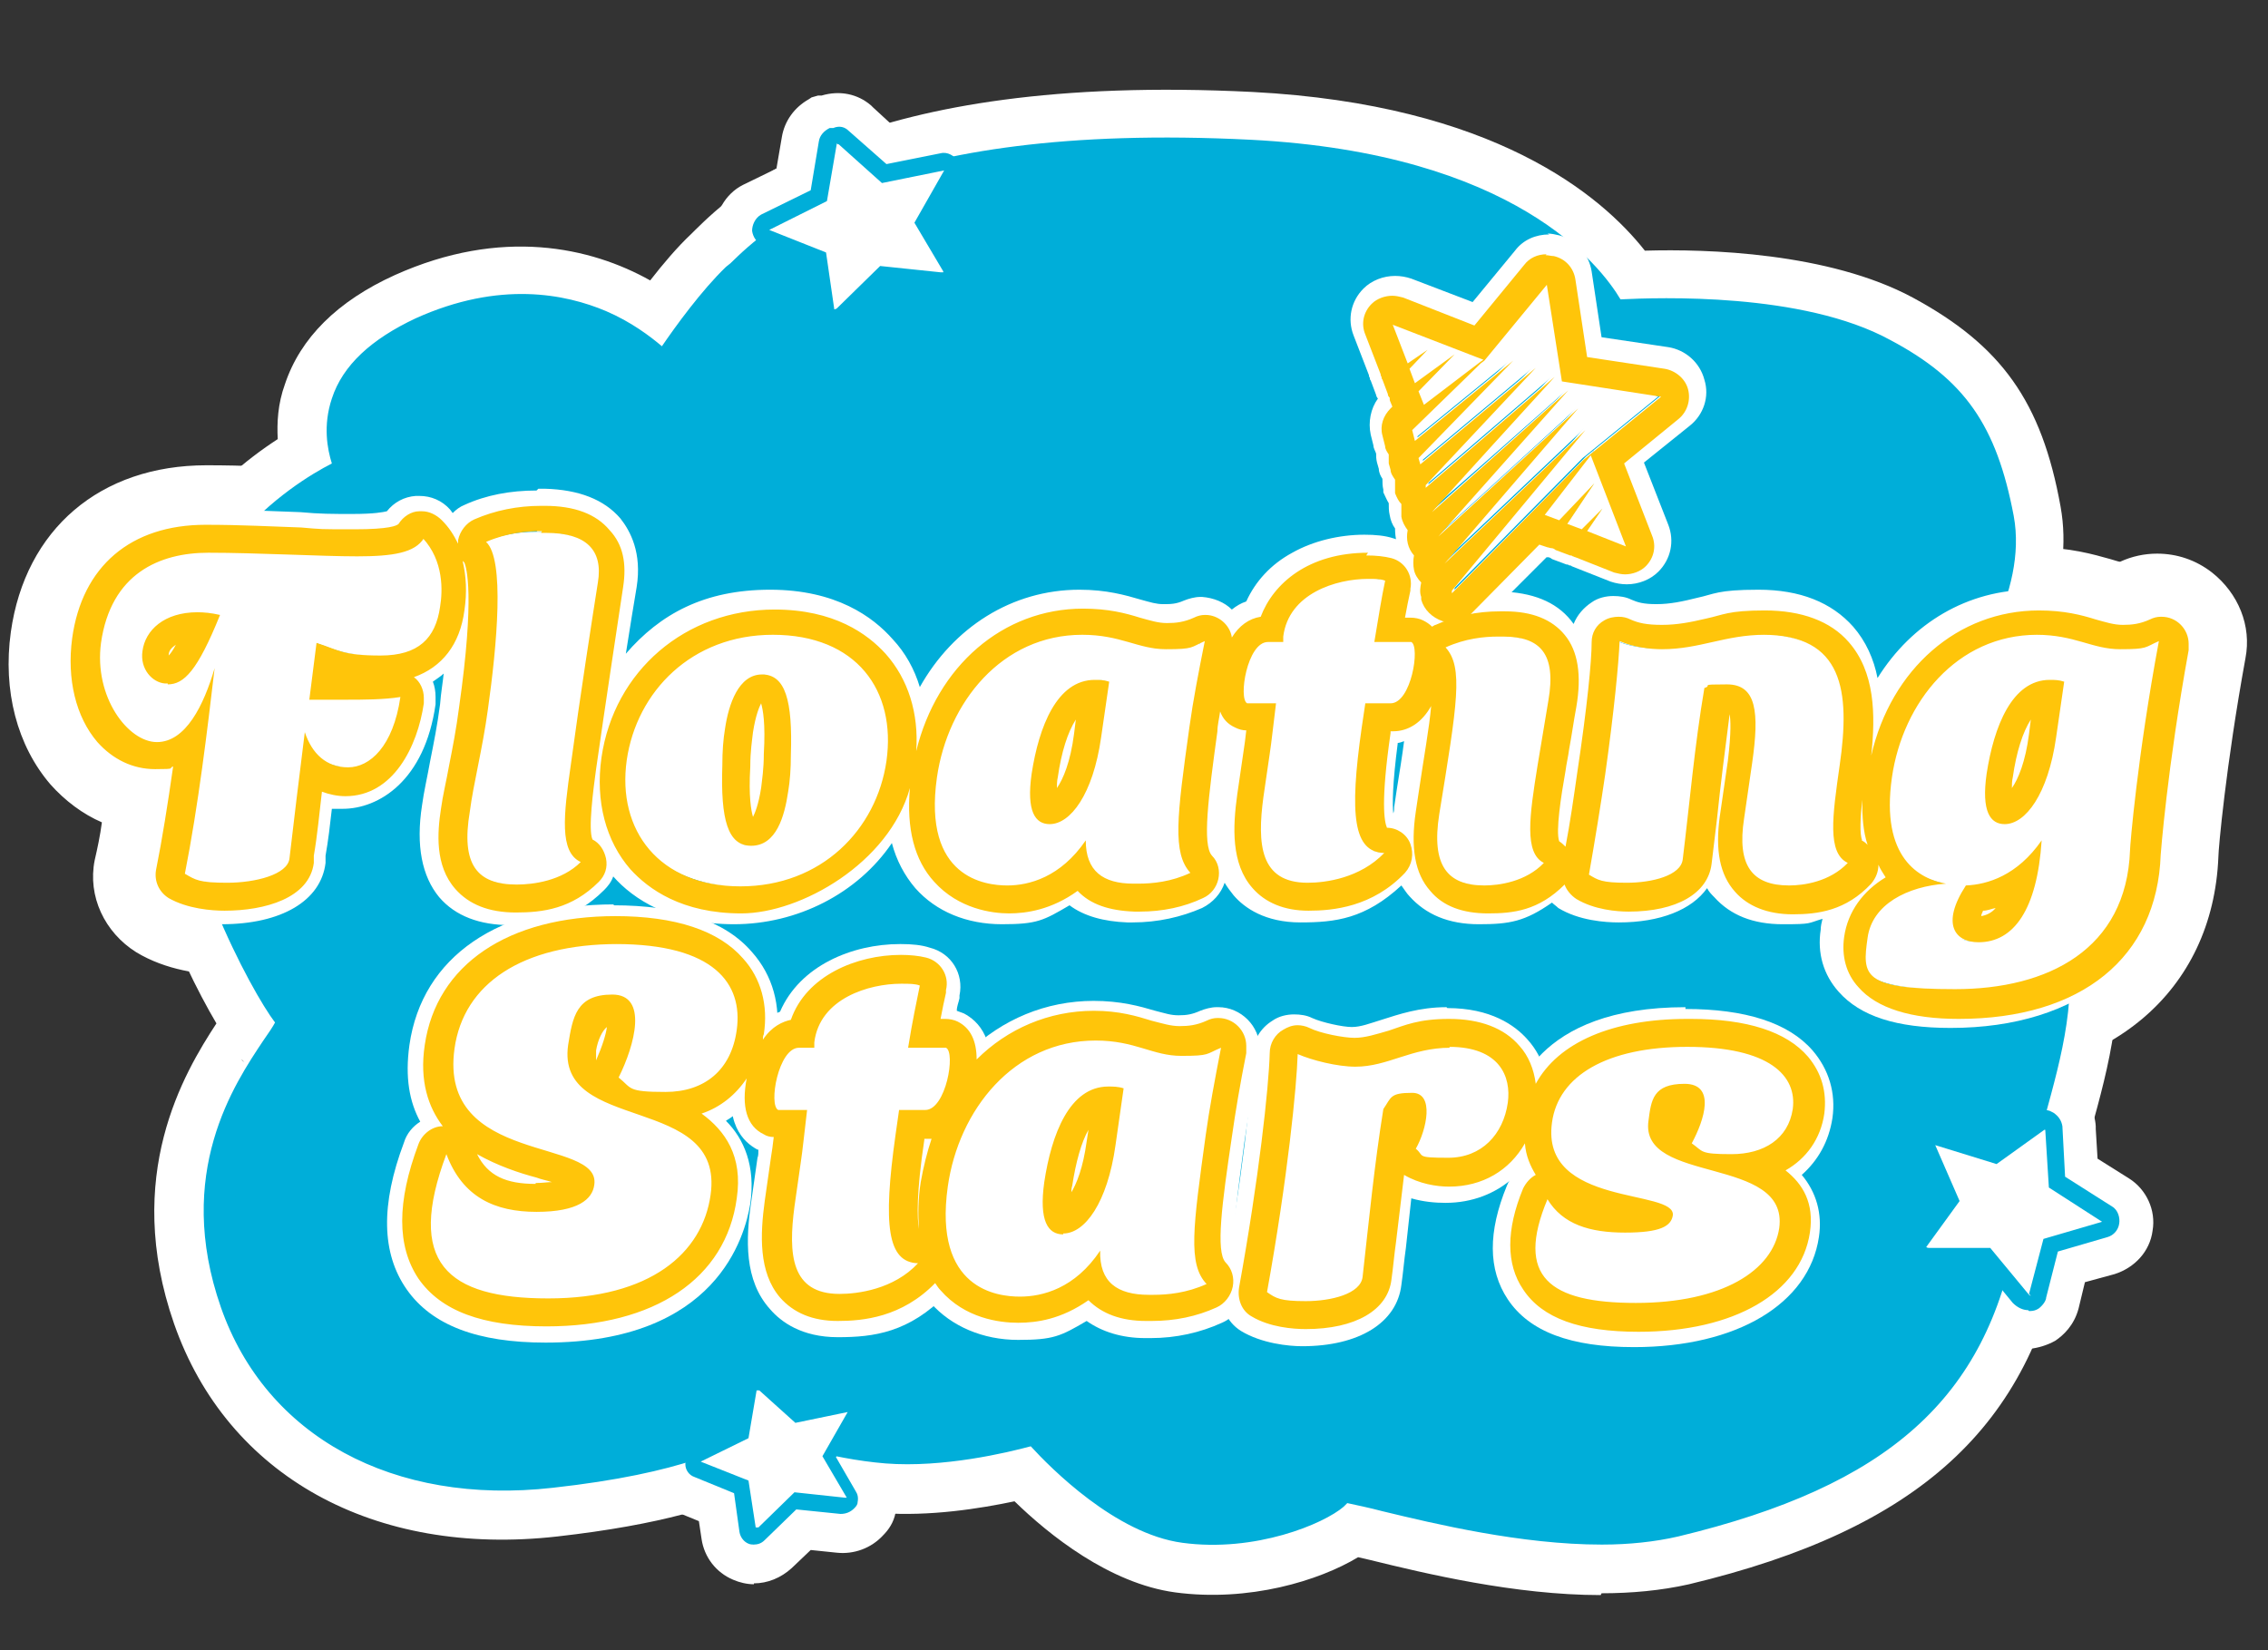 <?xml version="1.0" encoding="UTF-8"?>
<svg xmlns="http://www.w3.org/2000/svg" id="Layer_1" data-name="Layer 1" version="1.1" viewBox="0 0 251.5 183">
  <rect x="0" y="0" width="251.5" height="183" fill="#333333" stroke="none"/>
  <defs>
    <style>
      .cls-1 {
        fill: #ffc50a;
      }

      .cls-1, .cls-2, .cls-3 {
        stroke-width: 0px;
      }

      .cls-2 {
        fill: #00aed9;
      }

      .cls-3 {
        fill: #fff;
      }
    </style>
  </defs>
  <g>
    <path class="cls-3" d="M11.1,71.6c1.1-7.7,6.5-10,11.9-10,13.9,0,21.8,1.6,23.9-1.6,2.3,2.5,2.2,5.8,1.9,7.6-.5,3.5-2.4,5.4-6.6,5.4s-4.6-.6-7.1-1.4l-.8,6.3c2.5,0,6.8.2,10.1-.3-.8,5.5-3.4,7.8-5.8,7.8s-4-1.5-4.8-3.9c-.7,5.6-1.2,9.7-1.7,14-.2,1.8-3.8,2.7-6.9,2.7s-3.5-.3-4.7-1c1.5-7.6,2.5-16,3.3-22.8-1.2,4.1-3.2,8.2-6.4,8.2s-7-5-6.2-11ZM52,90.5c.4-3.1,1.4-6.9,2-11.3,1-7.1,1.9-16.7-.2-18.6,2.5-1.1,5-1.3,6.7-1.2,4.4,0,6.3,1.9,5.7,5.5-.6,3.8-2,12.8-3,20.2-.8,5.6-1.3,9.7,1.1,10.8-2.1,2.1-5.3,2.5-7.1,2.5-4.4,0-6.2-2.2-5.2-8.1ZM69.4,84.6c1.1-7.6,7.2-13.9,16.2-13.9s13.7,6.2,12.6,14c-1.1,7.6-7.2,13.9-16.2,13.9s-13.7-6.2-12.6-14ZM80.1,85.2c-.2,6,.6,8.9,3.2,8.9s3.7-3.3,4.1-6c.2-1.2.3-2.5.3-4.1.2-6-.6-8.9-3.2-8.9s-3.7,3.3-4.1,6c-.2,1.2-.3,2.5-.3,4.1ZM103.8,86.5c1.2-8.3,7.2-15.8,16.1-15.8s6.2,1.6,9.3,1.6,2.7-.2,4.3-.9c-.7,3.5-1.3,6.6-1.7,9.5-1.4,10-1.9,14,.1,16.2-2.4,1.1-4.7,1.3-6.3,1.2-3.4,0-5.3-1.4-5.3-4.8-2.8,4.1-6.3,5-8.7,5s-9.4-.8-7.8-12ZM116.4,91.7c2.3,0,4.8-3.3,5.7-9.6l.9-6.2c-5.3-1.5-7.8,4.3-8.6,10.1-.6,4.2.4,5.6,2,5.6ZM140,88.7l.7-4.8c.2-1.3.4-3.2.7-5.6h-3.2c-1-.5,0-6.8,2.3-6.8h1.7v-.6c.8-5.8,8.5-7,11.4-6.2-.4,1.9-.7,3.8-1.2,6.8h4.1c1,.5,0,6.8-2.3,6.8h-2.8l-.4,2.7c-1.4,9.8-.9,13.8,2.5,13.9-2.7,2.8-6.5,3.3-8.5,3.3-5.3,0-5.6-4.3-4.9-9.5ZM159.6,90.6c2-12.3,2.7-16.3.7-18.5,2.4-1.1,4.8-1.3,6.3-1.2,4.1,0,5.9,1.9,5,7.1-.4,2.4-.8,4.8-1.2,7.2-.9,5.6-1.5,9.7.7,10.8-2,2.1-5,2.5-6.6,2.5-4.1,0-5.9-2.2-5-7.9ZM193.3,91.1l.9-6.2c1-6.8.3-9.9-5.4-8.3-1.1,6.5-1.6,12.5-2.4,19-.2,1.8-3.4,2.6-6.2,2.6s-3.2-.3-4.2-.9c.7-4,1.3-7.7,1.8-11.1,1-7.1,1.5-12.4,1.6-14.8,1.6.7,3.4.9,4.7.9,4.2,0,7-1.6,11.4-1.6,8.9,0,9.7,6.2,8.5,14.5-.8,5.6-1.4,9.7.9,10.8-2,2.1-4.9,2.5-6.5,2.5-4.1,0-5.8-2.2-5-7.4ZM207.1,104.3c.5-3.7,4.4-5.7,8.7-6-2.9-.5-7.3-2.8-6-11.8,1.2-8.3,7.2-15.8,16.1-15.8s6.2,1.6,9.3,1.6,2.7-.2,4.3-.9c-2.4,12.9-3.2,22.7-3.2,23.2-.4,11-9.1,15.4-19.4,15.4s-10.3-1.5-9.7-5.7ZM219.3,104.8c3.9,0,6.5-3.6,7-11.3-2.7,3.9-6,4.9-8.4,5-2.8,4.3-1.2,6.3,1.4,6.3ZM222.2,91.7c2.3,0,4.8-3.3,5.7-9.6l.9-6.2c-5.3-1.5-7.8,4.3-8.6,10.1-.6,4.2.4,5.6,2,5.6ZM18.2,76.2c1.9.2,3.4-1.2,6-7.7-.9-.2-1.7-.3-2.5-.3-3.7,0-5.8,2-6.1,4.3-.3,2,1.1,3.5,2.5,3.6Z"></path>
    <path class="cls-3" d="M60,59.4c.2,0,.4,0,.6,0,4.4,0,6.3,1.9,5.7,5.5-.6,3.8-2,12.8-3,20.2-.8,5.6-1.3,9.7,1.1,10.8-2.1,2.1-5.3,2.5-7.1,2.5-4.4,0-6.2-2.2-5.2-8.1.4-3.1,1.4-6.9,2-11.3,1-7.1,1.9-16.7-.2-18.6,2.3-1,4.5-1.2,6.2-1.2M46.8,60c2.3,2.5,2.2,5.8,1.9,7.6-.5,3.5-2.4,5.4-6.6,5.4s-4.6-.6-7.1-1.4l-.8,6.3c1.1,0,2.6,0,4.2,0s4.1,0,5.9-.3c-.8,5.5-3.4,7.8-5.8,7.8s-4-1.5-4.8-3.9c-.7,5.6-1.2,9.7-1.7,14-.2,1.8-3.8,2.7-6.9,2.7s-3.5-.3-4.7-1c1.5-7.6,2.5-16,3.3-22.8-1.2,4.1-3.2,8.2-6.4,8.2s-7-5-6.2-11c1.1-7.7,6.5-10,11.9-10s12.5.4,16.5.4,6.4-.4,7.4-2M18.5,76.2c1.8,0,3.3-1.5,5.8-7.7-.9-.2-1.7-.3-2.5-.3-3.7,0-5.8,2-6.1,4.3-.3,2,1.1,3.5,2.5,3.6,0,0,.2,0,.3,0M151.6,64.5c.8,0,1.4,0,1.9.2-.4,1.9-.7,3.8-1.2,6.8h4.1c1,.5,0,6.8-2.3,6.8h-2.8l-.4,2.7c-1.4,9.8-.9,13.8,2.5,13.9-2.7,2.8-6.5,3.3-8.5,3.3-5.3,0-5.6-4.3-4.9-9.5l.7-4.8c.2-1.3.4-3.2.7-5.6h-3.2c-1-.5,0-6.8,2.3-6.8h1.7v-.6c.6-4.8,5.9-6.4,9.4-6.4M225.8,70.7c4.3,0,6.2,1.6,9.3,1.6s2.7-.2,4.3-.9c-2.4,12.9-3.2,22.7-3.2,23.2-.4,11-9.1,15.4-19.4,15.4s-10.3-1.5-9.7-5.7c.5-3.7,4.4-5.7,8.7-6-2.9-.5-7.3-2.8-6-11.8,1.2-8.3,7.2-15.8,16.1-15.8M222.2,91.7c2.3,0,4.8-3.3,5.7-9.6l.9-6.2c-.6-.2-1.1-.2-1.6-.2-4.2,0-6.2,5.2-7,10.4-.6,4.2.4,5.6,2,5.6M226.3,93.5c-2.7,3.9-6,4.9-8.4,5-2.8,4.3-1.2,6.3,1.4,6.3,3.9,0,6.5-3.6,7-11.3M195.4,70.7c8.9,0,9.7,6.2,8.5,14.5-.8,5.6-1.4,9.7.9,10.8-2,2.1-4.9,2.5-6.5,2.5-4.1,0-5.8-2.2-5-7.4l.9-6.2c.8-5.6.5-8.7-2.8-8.7s-1.5.1-2.5.4c-1.1,6.5-1.6,12.5-2.4,19-.2,1.8-3.4,2.6-6.2,2.6s-3.2-.3-4.2-.9c.7-4,1.3-7.7,1.8-11.1,1-7.1,1.5-12.4,1.6-14.8,1.6.7,3.4.9,4.7.9,4.2,0,7-1.6,11.4-1.6M119.9,70.7c4.3,0,6.2,1.6,9.3,1.6s2.7-.2,4.3-.9c-.7,3.5-1.3,6.6-1.7,9.5-1.4,10-1.9,14,.1,16.2-2.1,1-4.2,1.2-5.8,1.2s-.4,0-.5,0c-3.4,0-5.3-1.4-5.3-4.8-2.8,4.1-6.3,5-8.7,5s-9.4-.8-7.8-12c1.2-8.3,7.2-15.8,16.1-15.8M116.4,91.7c2.3,0,4.8-3.3,5.7-9.6l.9-6.2c-.6-.2-1.1-.2-1.6-.2-4.2,0-6.2,5.2-7,10.4-.6,4.2.4,5.6,2,5.6M85.7,70.7c9.3,0,13.7,6.2,12.6,14-1.1,7.6-7.2,13.9-16.2,13.9s-13.7-6.2-12.6-14c1.1-7.6,7.2-13.9,16.2-13.9M83.2,94.1c2.8,0,3.7-3.3,4.1-6,.2-1.2.3-2.5.3-4.1.2-6-.6-8.9-3.2-8.9s-3.7,3.3-4.1,6c-.2,1.2-.3,2.5-.3,4.1-.2,6,.6,8.9,3.2,8.9M166.2,70.9c.2,0,.4,0,.5,0,4.1,0,5.9,1.9,5,7.1-.4,2.4-.8,4.8-1.2,7.2-.9,5.6-1.5,9.7.7,10.8-2,2.1-5,2.5-6.6,2.5-4.1,0-5.9-2.2-5-7.9,2-12.3,2.7-16.3.7-18.5,2.2-1,4.3-1.2,5.8-1.2M60,49.6c-3.1,0-6.1.5-8.9,1.5-1.3-.6-2.8-.9-4.3-.9s-.6,0-.9,0c-1.8.2-3.6.8-5,1.9-.4,0-.8,0-1.5,0-1.5,0-3.4,0-5.6-.2-3-.1-6.7-.3-10.9-.3-11.8,0-20.1,7.1-21.7,18.5-.9,6.5.7,12.6,4.4,16.9,1.6,1.8,3.6,3.3,5.7,4.2-.2,1.5-.5,2.9-.8,4.2-.8,4,1.1,8,4.6,10.2,3.3,2,7.2,2.5,9.9,2.5s4.8-.2,7.7-1.2c5.1-1.7,8.5-5.5,9-10.2v-.8c.1-.2.1-.3.1-.5.5,4.6,2.5,6.9,3.4,7.9,2,2.3,5.6,5,11.9,5s7.5-.5,11.8-3.5c3.6,2.3,8.1,3.5,13,3.5s12-2,16.4-5.5c3.3,3.5,8,5.5,13.2,5.5s5-.5,7.4-1.4c1.9.8,4,1.2,6.4,1.2.2,0,.5,0,.8,0,3.6,0,6.9-.7,10-2.1.1,0,.2,0,.3-.2,2,1.3,4.7,2.2,8.3,2.2s6.3-.3,10.5-2.5c2.1,1.5,5.1,2.7,9.3,2.7s5.6-.6,8-1.6c2.7,1.1,5.5,1.4,7.5,1.4,4,0,7.1-.8,9.5-2.1,1.9,1.2,4.4,2.1,7.8,2.3.5,2.1,1.5,4,3,5.7,3.4,3.9,8.9,5.8,16.4,5.8,17.2,0,28.7-9.7,29.3-24.7,0-.8.8-9.9,3-22,.7-3.6-.8-7.2-3.7-9.5-1.8-1.4-3.9-2.1-6.1-2.1-1.4,0-2.8.3-4.1.9,0,0,0,0,0,0,0,0,0,0,0,0-.2,0-.7-.2-1.1-.3-1.8-.5-4.5-1.3-8.3-1.3-5.9,0-11.4,2-15.9,5.8-2.4-2.7-6.8-5.8-14.4-5.8s-5.9.6-8,1.1c-1.5.4-2.5.5-3.3.5s-.6,0-.7,0c-1.3-.6-2.7-.8-4-.8-1.7,0-3.3.4-4.8,1.2-1.9-1-4.4-1.7-7.6-1.8-.2,0-.5,0-.8,0h0c-1.1,0-2.2,0-3.3.2-1.1-2.8-3.5-5.1-6.6-6-1.4-.4-2.9-.6-4.6-.6-5.9,0-12.2,2.4-15.9,7.1-.7-.2-1.4-.2-2.1-.2-1.4,0-2.8.3-4.1.9,0,0,0,0,0,0,0,0,0,0,0,0-.2,0-.7-.2-1.1-.3-1.8-.5-4.5-1.3-8.3-1.3-6.4,0-12.4,2.4-17.1,6.8-4.1-4.4-10.2-6.8-17.1-6.8s-6.5.6-9.5,1.6c-.3-3.6-1.8-6.2-3.2-7.8-2-2.3-5.7-5-12.3-5.1-.2,0-.5,0-.8,0h0Z"></path>
  </g>
  <g>
    <path class="cls-3" d="M73.6,41.2s-9.9-11.9-26.9-4.2c-13.2,5.9-7.9,15.4-7.9,15.4,0,0-18.6,7.5-18.3,28.1.2,14.2,9.7,30.8,11.5,32.6s-12.9,12-6.1,31.7c4.3,12.4,16.5,21.1,35.1,19,18.6-2.1,21.9-6.3,21.9-6.3,0,0,7.9,3,15.4,3.6,7.5.6,16.5-2.1,16.5-2.1,0,0,8.3,9.9,16.5,11,9,1.2,17.2-3.1,17.2-4.3s22.7,7.1,37.1,3.7c26.6-6.4,33.8-18.2,36.4-32.4,2.6-14.6,7.5-22,5.4-34.1-2.2-12.1-13.6-24.4-13.6-24.4,0,0,9.7-10.9,7.9-20.5-1.8-9.7-5.1-14.2-12.9-18.4-10.8-5.8-30.1-4.2-30.1-4.2,0,0-7-16.1-40.1-17.8-42.6-2.2-53.7,10.6-57,13.7s-7.9,10.1-7.9,10.1Z"></path>
    <path class="cls-3" d="M177.5,176.9c-9.5,0-19.5-2.4-25.6-3.9-.4-.1-.9-.2-1.3-.3-4.3,2.6-12.1,5-20.3,3.9-7.3-1-14-6.4-17.8-10.1-3.8.8-9.4,1.7-14.8,1.3-5.2-.4-10.4-1.8-13.8-2.9-3.9,2.1-10.6,4.2-22.1,5.5-20.3,2.3-36.6-6.7-42.5-23.6-5.7-16.4,1.1-27.8,4.7-33.3-4.2-7.1-10.3-21-10.5-33.1-.3-17.5,10.5-27.3,17.3-31.7-.1-1.8,0-3.9.8-6.1,1.7-5.1,5.8-9.2,12.2-12.1,11.8-5.3,21.7-3.1,28.3.6,1.4-1.8,3-3.7,4.6-5.2l.4-.4c4.4-4.3,17.9-17.5,61.8-15.3,26.8,1.4,38.7,11.5,43.5,17.6,6.9-.2,20.4.2,29.7,5.2,9.8,5.3,14.3,11.5,16.4,23.2,1.5,8.3-2.6,16.5-5.9,21.6,4,5.2,10,14.2,11.6,23.5,1.7,9.5-.3,16.7-2.4,24.3-1,3.7-2.1,7.6-2.9,12.2-3.7,20.4-16.1,31.8-41.6,37.9-3.1.7-6.4,1-9.7,1ZM148.6,158.5c1.8,0,3.8.5,6.7,1.2,6.6,1.6,20.2,4.9,28.7,2.8,25.4-6.1,29.3-16.6,31.2-26.9.9-5.3,2.2-9.6,3.2-13.5,2-7.1,3.3-11.8,2.1-18.2-1.5-8.2-9.1-17.9-11.9-21l-4.2-4.6,4.1-4.6c2.4-2.7,7.1-10,6.3-14.7-1.5-8.1-3.8-10.6-9.4-13.6-7.3-3.9-21.4-3.8-26.2-3.4l-5.2.4-1.7-4.5c-.6-1.2-7.4-12.4-34.1-13.7-37.7-1.9-47.9,8-51.3,11.3-.2.2-.4.4-.5.5-2.5,2.4-5.8,7.3-6.8,8.8l-5.3,8.3-6-7.6c-.9-1-7.3-7.5-18.7-2.4-2.5,1.1-4.2,2.5-4.7,3.8-.3.9,0,1.8,0,2.1l4.5,6.9-8,2.7c-.5.2-14.2,6.2-14,21.6.2,11.7,7.9,25.8,9.7,28.1,4.2,4.5.6,9.7-.9,12-3,4.4-7.6,11.2-3.8,22.1,3.7,10.6,14,16,27.8,14.4,12.2-1.4,16.6-3.6,17.5-4.2l2.7-3.6,4.9,1.9c0,0,7.1,2.7,13.5,3.2,5,.4,11.7-1.2,13.9-1.8l4.4-1.3,3,3.5c2.8,3.2,8.4,8.1,12.1,8.6,4.1.6,8-.6,10-1.4l2-1.5c1.4-1.1,2.7-1.5,4.4-1.5ZM78,152.5h0,0ZM26.8,117.5c0,.1.2.2.3.3,0,0-.2-.2-.3-.3ZM37,108.2s0,0,0,.1c0,0,0,0,0-.1Z"></path>
  </g>
  <path class="cls-3" d="M10.6,71.5c1.1-7.7,6.5-10,11.9-10,13.9,0,21.8,1.6,23.9-1.6,2.3,2.5,2.2,5.8,1.9,7.6-.5,3.5-2.4,5.4-6.6,5.4s-4.6-.6-7.1-1.4l-.8,6.3c2.5,0,6.8.2,10.1-.3-.8,5.5-3.4,7.8-5.8,7.8s-4-1.5-4.8-3.9c-.7,5.6-1.2,9.7-1.7,14-.2,1.8-3.8,2.7-6.9,2.7s-3.5-.3-4.7-1c1.5-7.6,2.5-16,3.3-22.8-1.2,4.1-3.2,8.2-6.4,8.2s-7-5-6.2-11ZM51.5,90.3c.4-3.1,1.4-6.9,2-11.3,1-7.1,1.9-16.7-.2-18.6,2.5-1.1,5-1.3,6.7-1.2,4.4,0,6.3,1.9,5.7,5.5-.6,3.8-2,12.8-3,20.2-.8,5.6-1.3,9.7,1.1,10.8-2.1,2.1-5.3,2.5-7.1,2.5-4.4,0-6.2-2.2-5.2-8.1ZM68.9,84.4c1.1-7.6,7.2-13.9,16.2-13.9s13.7,6.2,12.6,14c-1.1,7.6-7.2,13.9-16.2,13.9s-13.7-6.2-12.6-14ZM79.6,85c-.2,6,.6,8.9,3.2,8.9s3.7-3.3,4.1-6c.2-1.2.3-2.5.3-4.1.2-6-.6-8.9-3.2-8.9s-3.7,3.3-4.1,6c-.2,1.2-.3,2.5-.3,4.1ZM103.3,86.4c1.2-8.3,7.2-15.8,16.1-15.8s6.2,1.6,9.3,1.6,2.7-.2,4.3-.9c-.7,3.5-1.3,6.6-1.7,9.5-1.4,10-1.9,14,.1,16.2-2.4,1.1-4.7,1.3-6.3,1.2-3.4,0-5.3-1.4-5.3-4.8-2.8,4.1-6.3,5-8.7,5s-9.4-.8-7.8-12ZM115.9,91.5c2.3,0,4.8-3.3,5.7-9.6l.9-6.2c-5.3-1.5-7.8,4.3-8.6,10.1-.6,4.2.4,5.6,2,5.6ZM139.5,88.6l.7-4.8c.2-1.3.4-3.2.7-5.6h-3.2c-1-.5,0-6.8,2.3-6.8h1.7v-.6c.8-5.8,8.5-7,11.4-6.2-.4,1.9-.7,3.8-1.2,6.8h4.1c1,.5,0,6.8-2.3,6.8h-2.8l-.4,2.7c-1.4,9.8-.9,13.8,2.5,13.9-2.7,2.8-6.5,3.3-8.5,3.3-5.3,0-5.6-4.3-4.9-9.5ZM159.1,90.5c2-12.3,2.7-16.3.7-18.5,2.4-1.1,4.8-1.3,6.3-1.2,4.1,0,5.9,1.9,5,7.1-.4,2.4-.8,4.8-1.2,7.2-.9,5.6-1.5,9.7.7,10.8-2,2.1-5,2.5-6.6,2.5-4.1,0-5.9-2.2-5-7.9ZM192.8,91l.9-6.2c1-6.8.3-9.9-5.4-8.3-1.1,6.5-1.6,12.5-2.4,19-.2,1.8-3.4,2.6-6.2,2.6s-3.2-.3-4.2-.9c.7-4,1.3-7.7,1.8-11.1,1-7.1,1.5-12.4,1.6-14.8,1.6.7,3.4.9,4.7.9,4.2,0,7-1.6,11.4-1.6,8.9,0,9.7,6.2,8.5,14.5-.8,5.6-1.4,9.7.9,10.8-2,2.1-4.9,2.5-6.5,2.5-4.1,0-5.8-2.2-5-7.4ZM206.6,104.2c.5-3.7,4.4-5.7,8.7-6-2.9-.5-7.3-2.8-6-11.8,1.2-8.3,7.2-15.8,16.1-15.8s6.2,1.6,9.3,1.6,2.7-.2,4.3-.9c-2.4,12.9-3.2,22.7-3.2,23.2-.4,11-9.1,15.4-19.4,15.4s-10.3-1.5-9.7-5.7ZM218.8,104.7c3.9,0,6.5-3.6,7-11.3-2.7,3.9-6,4.9-8.4,5-2.8,4.3-1.2,6.3,1.4,6.3ZM221.7,91.5c2.3,0,4.8-3.3,5.7-9.6l.9-6.2c-5.3-1.5-7.8,4.3-8.6,10.1-.6,4.2.4,5.6,2,5.6ZM17.7,76.1c1.9.2,3.4-1.2,6-7.7-.9-.2-1.7-.3-2.5-.3-3.7,0-5.8,2-6.1,4.3-.3,2,1.1,3.5,2.5,3.6Z"></path>
  <g>
    <path class="cls-3" d="M181.3,149.8c-2.6,0-10.6,0-14.3-5.5-2.1-3.2-2.3-7.3-.4-12.3-1.8,1.1-3.9,1.7-6.2,1.7s-2.2-.1-3.5-.5c-.2,1.7-.4,3.4-.6,5.1-.2,1.4-.3,2.7-.5,4.1-.5,4.4-4.8,7.1-11.3,7.1s-4.5-.2-6.9-1.7c-.5-.3-.9-.6-1.2-1-.2.1-.4.2-.6.3-2.4,1.1-5.1,1.7-8,1.7s-.5,0-.7,0c-2.6,0-4.8-.7-6.5-1.9-2.9,1.7-5.8,2.1-7.6,2.1-3.7,0-7.1-1.3-9.4-3.6-3.9,3-8.6,3.4-10.6,3.4-4.1,0-6.5-1.7-7.8-3.2-2.1-2.4-2.6-5.6-2.5-8.7-1.8,5-7,12.5-22.2,12.5s-12.9-2-15.7-6.1c-2.8-4.1-2.9-9.6-.3-16.6.3-.9.9-1.7,1.7-2.2-1.1-2.2-1.6-4.9-1.1-8.4,1.4-10,10-15.9,23-15.9s12.5,1.8,15.6,5.4c1.5,1.7,2.4,3.8,2.7,6.1,2.5-4.8,8.2-7.1,13.3-7.1s2.3.1,3.3.4c2.5.7,4.1,3.2,3.6,5.8,0,0-.2.9-.2,1.3.2,0,.4.1.5.2.8.4,1.8,1.1,2.4,2.5,3.4-2.5,7.5-3.9,11.9-3.9s5.3.7,7,1.1c1.2.3,1.8.5,2.5.5s1.5,0,2.3-.5c.7-.3,1.4-.4,2-.4,1.1,0,2.2.4,3.1,1.1.5.4,1,1,1.3,1.6.4-.5.8-.9,1.3-1.2.8-.5,1.7-.7,2.6-.7s1.4.2,2.1.5c1,.5,3.1.9,4.3.9s1.9-.3,3.2-.7c1.9-.6,4.3-1.4,7.3-1.4,5,0,7.8,2,9.2,3.6.4.5.8,1,1.1,1.6,2.8-2.8,7.7-5.2,16.1-5.2s11.7,1.6,14.4,4.8c1.9,2.1,2.7,4.9,2.3,7.8-.4,2.6-1.5,4.7-3.2,6.3,1.3,1.7,2.1,3.9,1.7,6.9-1.1,7.6-9.2,12.6-20.8,12.6ZM83,127.2c.3.7.5,1.6.7,2.5,0,0,.2-1.6.3-1.8-.3-.2-.6-.4-.9-.6Z"></path>
    <path class="cls-3" d="M68.3,105c10.9,0,14.1,4.4,13.4,9.5-.6,4.5-3.6,6.9-7.9,6.9s-3.7-.4-5.2-1.6c1.8-3.6,3.3-9.2-.7-9.2s-4.4,2.5-4.9,5.6c-1.4,9.9,17.4,5.3,15.8,16.6-.9,6.5-6.7,11.5-18,11.5s-15.8-4-11.3-16c1.8,4.8,5.4,6.4,10,6.4s6.2-1.4,6.4-3c.8-5.3-17.3-2.1-15.5-15.1,1-7.2,7.5-11.6,18.1-11.6M100,109.3c.8,0,1.5,0,2,.2-.4,2-.8,3.8-1.3,6.9h4.2c1.1.5,0,6.9-2.3,6.9h-2.9l-.4,2.8c-1.4,10-.9,14.1,2.5,14.2-2.7,2.9-6.7,3.4-8.7,3.4-5.4,0-5.7-4.4-5-9.7l.7-4.9c.2-1.3.4-3.3.7-5.8h-3.2c-1.1-.5,0-6.9,2.3-6.9h1.7v-.6c.6-4.9,6.1-6.5,9.6-6.5M121.5,115.6c4.4,0,6.3,1.7,9.5,1.7s2.7-.2,4.4-.9c-.7,3.6-1.3,6.8-1.7,9.7-1.4,10.2-2,14.3.1,16.5-2.2,1-4.3,1.2-5.9,1.2s-.4,0-.5,0c-3.5,0-5.5-1.4-5.4-4.9-2.8,4.2-6.4,5.1-8.9,5.1s-9.6-.8-8-12.2c1.2-8.5,7.3-16.2,16.4-16.2M117.8,137c2.4,0,4.9-3.4,5.8-9.8l.9-6.3c-.6-.2-1.2-.2-1.7-.2-4.3,0-6.3,5.3-7.1,10.6-.6,4.3.4,5.8,2.1,5.8M187,116.4c9.1,0,12.2,3.2,11.7,6.9-.5,3.3-3.2,5-6.8,5s-3.1-.3-4.4-1.2c1.4-2.6,2.7-6.6-.8-6.6s-3.7,1.8-4,4.1c-1,7.1,15.6,3.8,14.5,11.9-.7,4.7-6.3,8.3-15.9,8.3s-13.4-2.9-9.8-11.5c1.7,2.8,4.7,3.7,8.6,3.7s5.1-.7,5.3-1.9c.4-3-14.7-.9-13.4-10.3.7-5.2,6.1-8.4,15-8.4M160.6,116.4c5.6,0,6.9,3.3,6.5,6.2-.5,3.5-2.9,6.1-6.6,6.1s-2.6-.2-3.6-1c1.2-2.1,2.1-6.2-.4-6.2s-2.3.5-3.2,1.8c-1,6.2-1.6,12.4-2.3,18.6-.2,1.9-3.5,2.7-6.3,2.7s-3.3-.3-4.3-1c2.3-12.7,3.3-22.9,3.4-26.4,1.6.7,4.4,1.4,6.4,1.4,3.6,0,6.2-2.1,10.5-2.1M68.3,95c-18.5,0-26.6,10.4-28,20.2-.4,2.9-.3,5.6.4,8.1-.3.5-.5,1-.7,1.5-3.2,8.6-2.9,15.7.9,21.2,3.8,5.5,10.5,8.3,19.8,8.3s15.8-2.5,20.2-6.3c.2.3.4.5.6.8,2,2.3,5.5,4.9,11.6,4.9s6.1-.3,10.2-2.3c2.8,1.7,6.1,2.6,9.7,2.6s5.1-.5,7.5-1.5c1.9.8,4.1,1.2,6.5,1.3.2,0,.5,0,.8,0,2.8,0,5.4-.4,7.9-1.3,3.1,1.6,6.5,2,8.8,2,11.1,0,15.7-6.2,16.3-11.5,0,0,0-.2,0-.3.5,1.7,1.2,3.1,2,4.3,5.2,7.7,15.2,7.7,18.5,7.7,17.2,0,24.7-9.1,25.8-16.9.3-2.5,0-4.8-.7-7,1.1-1.8,1.9-3.9,2.2-6.2.6-4.3-.6-8.5-3.4-11.8-3.8-4.3-9.9-6.5-18.2-6.5s-11.6,1.4-15.4,3.5c-2.3-1.9-5.9-3.5-11-3.5s-6.7.9-8.9,1.6c-.6.2-1.4.5-1.7.5-.5,0-1.7-.3-2.2-.5-1.3-.6-2.8-.9-4.2-.9-1.1,0-2.3.2-3.4.6-1.5-.9-3.2-1.3-5-1.3-1.4,0-2.8.3-4.1.9,0,0,0,0,0,0,0,0,0,0-.2,0-.2,0-.8-.2-1.2-.3-1.8-.5-4.6-1.3-8.4-1.3s-6.7.7-9.7,2c-.7-3.6-3.4-6.7-7.2-7.7-1.4-.4-3-.6-4.6-.6s-6.4.3-10.7,2.7c-.4.2-.8.4-1.1.7-.2-.2-.3-.4-.5-.6-4.1-4.7-10.6-7.1-19.4-7.1h0Z"></path>
  </g>
  <g>
    <g>
      <path class="cls-3" d="M49.1,128.5c1.8,4.8,5.4,6.4,10,6.4s6.2-1.4,6.4-3c.8-5.3-17.3-2.1-15.5-15.1,1-7.2,7.5-11.6,18.1-11.6s14.1,4.4,13.4,9.5c-.6,4.5-3.6,6.9-7.9,6.9s-3.7-.4-5.2-1.6c1.8-3.6,3.3-9.2-.7-9.2s-4.4,2.5-4.9,5.6c-1.4,9.9,17.4,5.3,15.8,16.6-.9,6.5-6.7,11.5-18,11.5s-15.8-4-11.3-16Z"></path>
      <path class="cls-3" d="M68.1,105.2c10.9,0,14.1,4.4,13.4,9.5-.6,4.5-3.6,6.9-7.9,6.9s-3.7-.4-5.2-1.6c1.8-3.6,3.3-9.2-.7-9.2s-4.4,2.5-4.9,5.6c-1.4,9.9,17.4,5.3,15.8,16.6-.9,6.5-6.7,11.5-18,11.5s-15.8-4-11.3-16c1.8,4.8,5.4,6.4,10,6.4s6.2-1.4,6.4-3c.8-5.3-17.3-2.1-15.5-15.1,1-7.2,7.5-11.6,18.1-11.6M68.1,95.4c-18.5,0-26.5,10.4-27.9,20.1-.4,2.9-.3,5.6.4,8.1-.3.5-.5,1-.8,1.6-3.2,8.6-2.9,15.6.9,21.1,3.8,5.4,10.5,8.2,19.7,8.2,18.5,0,26.5-10.3,27.9-19.9.5-3.2,0-6.3-1.1-9,2.1-2.5,3.5-5.7,4-9.3.7-5.2-.7-10-3.9-13.7-4.1-4.6-10.6-7-19.3-7h0Z"></path>
    </g>
    <g>
      <path class="cls-3" d="M87.9,134.3l.7-4.9c.2-1.3.4-3.3.7-5.8h-3.2c-1.1-.5,0-6.9,2.3-6.9h1.7v-.6c.8-5.9,8.7-7.1,11.6-6.3-.4,2-.8,3.8-1.3,6.9h4.2c1.1.5,0,6.9-2.3,6.9h-2.9l-.4,2.8c-1.4,10-.9,14.1,2.5,14.2-2.7,2.9-6.7,3.4-8.7,3.4-5.4,0-5.7-4.4-5-9.7Z"></path>
      <path class="cls-3" d="M99.7,109.6c.8,0,1.5,0,2,.2-.4,2-.8,3.8-1.3,6.9h4.2c1.1.5,0,6.9-2.3,6.9h-2.9l-.4,2.8c-1.4,10-.9,14.1,2.5,14.2-2.7,2.9-6.7,3.4-8.7,3.4-5.4,0-5.7-4.4-5-9.7l.7-4.9c.2-1.3.4-3.3.7-5.8h-3.2c-1.1-.5,0-6.9,2.3-6.9h1.7v-.6c.6-4.9,6.1-6.5,9.6-6.5M99.7,99.7c-6.6,0-13.7,3-17.2,8.8-2.7,1.6-5.1,4.6-6.2,9.3-1.5,6.2.2,10,2.2,12.2l-.4,2.9c-.7,4.9-.9,11.2,3.3,16,1.9,2.2,5.5,4.8,11.5,4.8s10.4-.6,15.9-6.5c2.7-2.8,3.4-6.9,1.9-10.5-.6-1.3-1.4-2.5-2.4-3.5,0-.5,0-1,.1-1.7,2.6-1.7,4.9-4.6,6-9.2,1.7-6.8-.6-10.7-2.8-12.8,0-4.3-2.9-8.2-7.3-9.4-1.4-.4-3-.6-4.6-.6h0Z"></path>
    </g>
    <g>
      <g>
        <path class="cls-3" d="M104.9,132c1.2-8.5,7.3-16.2,16.4-16.2s6.3,1.7,9.5,1.7,2.7-.2,4.4-.9c-.7,3.6-1.3,6.8-1.7,9.7-1.4,10.2-2,14.3.1,16.5-2.4,1.1-4.8,1.3-6.4,1.2-3.5,0-5.5-1.4-5.4-4.9-2.8,4.2-6.4,5.1-8.9,5.1s-9.6-.8-8-12.2Z"></path>
        <path class="cls-3" d="M121.2,115.9c4.4,0,6.3,1.7,9.5,1.7s2.7-.2,4.4-.9c-.7,3.6-1.3,6.8-1.7,9.7-1.4,10.2-2,14.3.1,16.5-2.2,1-4.3,1.2-5.9,1.2s-.4,0-.5,0c-3.5,0-5.5-1.4-5.4-4.9-2.8,4.2-6.4,5.1-8.9,5.1s-9.6-.8-8-12.2c1.2-8.5,7.3-16.2,16.4-16.2M121.2,106c-7,0-13.5,2.8-18.4,8-4.1,4.4-6.9,10.3-7.8,16.6-1,7.3.4,13.2,4.2,17.5,3.3,3.8,8.2,5.9,13.7,5.9s5.1-.5,7.5-1.5c1.9.8,4.1,1.2,6.5,1.3.2,0,.5,0,.8,0,3.6,0,7-.7,10.1-2.2,2.9-1.3,4.9-3.9,5.5-7,.5-2.4,0-4.9-1.2-6.9,0-2,.7-6.5,1.2-10.1.4-2.7.9-5.7,1.6-9.1.7-3.6-.6-7.3-3.6-9.6-1.8-1.4-4-2.1-6.2-2.1-1.4,0-2.8.3-4.1.9,0,0,0,0,0,0,0,0,0,0-.2,0-.2,0-.8-.2-1.2-.3-1.8-.5-4.6-1.3-8.4-1.3h0Z"></path>
      </g>
      <g>
        <path class="cls-3" d="M117.6,137.2c2.4,0,4.9-3.4,5.8-9.8l.9-6.3c-5.4-1.5-7.9,4.4-8.8,10.3-.6,4.3.4,5.8,2.1,5.8Z"></path>
        <path class="cls-3" d="M122.6,120.9c.5,0,1.1,0,1.7.2l-.9,6.3c-.9,6.3-3.4,9.8-5.8,9.8s-2.7-1.5-2.1-5.8c.8-5.3,2.8-10.6,7.1-10.6M122.6,111.1c-3.3,0-14.4,1.4-16.9,19-.3,2-1.2,8.3,2.9,12.9,2.3,2.6,5.5,4,9,4,6.3,0,13.7-4.8,15.6-18.2l.9-6.3c.7-4.8-2.3-9.4-7.1-10.8-1.5-.4-3-.6-4.4-.6h0Z"></path>
      </g>
    </g>
    <g>
      <path class="cls-3" d="M140,143.8c2.3-12.7,3.3-22.9,3.4-26.4,1.6.7,4.4,1.4,6.4,1.4,3.6,0,6.2-2.1,10.5-2.1s6.9,3.3,6.5,6.2c-.5,3.5-2.9,6.1-6.6,6.1s-2.6-.2-3.6-1c1.2-2.1,2.1-6.2-.4-6.2s-2.3.5-3.2,1.8c-1,6.2-1.6,12.4-2.3,18.6-.2,1.9-3.5,2.7-6.3,2.7s-3.3-.3-4.3-1Z"></path>
      <path class="cls-3" d="M160.4,116.6c5.6,0,6.9,3.3,6.5,6.2-.5,3.5-2.9,6.1-6.6,6.1s-2.6-.2-3.6-1c1.2-2.1,2.1-6.2-.4-6.2s-2.3.5-3.2,1.8c-1,6.2-1.6,12.4-2.3,18.6-.2,1.9-3.5,2.7-6.3,2.7s-3.3-.3-4.3-1c2.3-12.7,3.3-22.9,3.4-26.4,1.6.7,4.4,1.4,6.4,1.4,3.6,0,6.2-2.1,10.5-2.1M160.4,106.8c-3.8,0-6.7.9-8.9,1.6-.6.2-1.4.4-1.7.5-.5,0-1.7-.3-2.2-.5-1.3-.6-2.8-.9-4.2-.9-1.8,0-3.6.5-5.2,1.4-2.8,1.7-4.6,4.7-4.7,8-.1,3.5-1.1,13.4-3.3,25-.7,4,1.1,8,4.5,10.1,3.3,2,7,2.4,9.6,2.4,11,0,15.6-6.1,16.2-11.4.2-1.4.3-2.7.5-4.1,0-.1,0-.2,0-.3,8.1-.4,14.4-6.3,15.6-14.6.6-4.6-.6-8.9-3.4-12.1-2.1-2.4-6.1-5.3-12.9-5.3h0Z"></path>
    </g>
    <g>
      <path class="cls-3" d="M171.3,133.5c1.7,2.8,4.7,3.7,8.6,3.7s5.1-.7,5.3-1.9c.4-3-14.7-.9-13.4-10.3.7-5.2,6.1-8.4,15-8.4s12.2,3.2,11.7,6.9c-.5,3.3-3.2,5-6.8,5s-3.1-.3-4.4-1.2c1.4-2.6,2.7-6.6-.8-6.6s-3.7,1.8-4,4.1c-1,7.1,15.6,3.8,14.5,11.9-.7,4.7-6.3,8.3-15.9,8.3s-13.4-2.9-9.8-11.5Z"></path>
      <path class="cls-3" d="M186.8,116.6c9.1,0,12.2,3.2,11.7,6.9-.5,3.3-3.2,5-6.8,5s-3.1-.3-4.4-1.2c1.4-2.6,2.7-6.6-.8-6.6s-3.7,1.8-4,4.1c-1,7.1,15.6,3.8,14.5,11.9-.7,4.7-6.3,8.3-15.9,8.3s-13.4-2.9-9.8-11.5c1.7,2.8,4.7,3.7,8.6,3.7s5.1-.7,5.3-1.9c.4-3-14.7-.9-13.4-10.3.7-5.2,6.1-8.4,15-8.4M186.8,106.8c-16.6,0-23.7,8.7-24.8,16.8-.3,2.1-.2,4.1.2,6,0,0,0,0,0,.1-1.9,4.7-3.4,11.5.6,17.5,5.2,7.6,15.1,7.6,18.4,7.6,6.3,0,11.7-1.2,16.1-3.6,5.4-3,8.8-7.6,9.6-13.1.4-2.5.1-4.9-.7-7,1.2-1.8,1.9-3.9,2.3-6.2.6-4.3-.6-8.4-3.4-11.6-3.7-4.3-9.8-6.4-18.1-6.4h0Z"></path>
    </g>
  </g>
  <g>
    <path class="cls-3" d="M105.5,18.6c-.2-.3-.6-.5-1-.4-1.5.3-2.9.6-4.4.9-.7.1-1.4.3-2.1.4-.9-.8-1.8-1.6-2.7-2.4-.6-.5-1.2-1-1.7-1.6,0,0,0,0,0,0,0,0,0,0,0,0-.2-.2-.6-.3-1-.2,0,0,0,0,0,0,0,0,0,0,0,0,0,0,0,0,0,0,0,0,0,0,0,0,0,0,0,0,0,0,0,0,0,0,0,0,0,0,0,0,0,0,0,0,0,0,0,0-.3.1-.6.4-.6.7,0,0,0,0,0,0,0,0,0,0,0,0-.2,1.3-.4,2.7-.7,4-.1.6-.2,1.3-.3,1.9-1.2.6-2.4,1.2-3.6,1.8-.8.4-1.6.8-2.3,1.2-.3.2-.5.6-.5.9,0,.3.2.7.6.8,1.3.5,2.6,1.1,4,1.6.6.2,1.2.5,1.8.7.2,1.1.3,2.2.5,3.4.1.8.2,1.5.3,2.3,0,.4.2.7.6.8.4.2,1,0,1.3-.3,1-1,2.1-2,3.1-3.1.5-.5.9-.9,1.4-1.4,1.2.1,2.5.3,3.7.4.8,0,1.7.2,2.5.3.4,0,.8,0,1-.4.1-.1.2-.3.3-.5,0-.3,0-.5-.1-.8-.7-1.2-1.3-2.3-2-3.5-.3-.5-.6-1-.9-1.5.6-1.1,1.2-2.2,1.8-3.2.4-.7.8-1.4,1.2-2.2.2-.3.2-.7,0-1Z"></path>
    <path class="cls-3" d="M92.5,40.5c-.8,0-1.6-.2-2.4-.5-1.9-.8-3.2-2.5-3.6-4.6l-.4-2.9-3.2-1.3c-2.1-.9-3.6-2.9-3.7-5.2,0-2.3,1.2-4.5,3.2-5.5l3.7-1.8.6-3.5c.3-1.8,1.4-3.3,3-4.2l.3-.2.7-.2s0,0,.1,0h.3c2-.6,4-.2,5.5,1.1l.2.2,2.5,2.3,4-.8c2.2-.5,4.6.5,6,2.3,1.4,1.8,1.5,4.3.4,6.3l-1.7,2.9,1.5,2.6c1,1.7.9,3.3.7,4.4-.2,1-.7,1.9-1.4,2.6-1.3,1.4-3.3,2.1-5.2,1.9l-4-.4-2.8,2.8c-1.2,1.2-2.8,1.8-4.4,1.8ZM101,32.4h0s0,0,0,0ZM94.9,25.4h.2c0,0,.1,1,.1,1l.8-.8h1.1c0,.1-.5-.7-.5-.7v-.2c.1,0-.2,0-.2,0l-1.1-1-.2,1.5h-.3ZM105.5,23h0s0,0,0,0Z"></path>
  </g>
  <g>
    <path class="cls-3" d="M233.9,135.9c0-.3,0-.7-.4-.9-1.3-.8-2.5-1.6-3.8-2.4-.6-.4-1.2-.8-1.8-1.2,0-1.2-.2-2.4-.2-3.6,0-.8,0-1.6-.1-2.3,0,0,0,0,0,0,0,0,0,0,0,0,0-.3-.3-.6-.6-.8,0,0,0,0,0,0,0,0,0,0,0,0,0,0,0,0,0,0,0,0,0,0,0,0,0,0,0,0,0,0,0,0,0,0,0,0,0,0,0,0,0,0,0,0,0,0,0,0-.3-.1-.7-.1-1,0,0,0,0,0,0,0,0,0,0,0,0,0-1.1.8-2.2,1.6-3.3,2.4-.5.4-1.1.8-1.6,1.1-1.3-.4-2.6-.8-3.8-1.2-.8-.3-1.7-.5-2.5-.8-.4-.1-.8,0-1,.3-.2.3-.3.6-.2,1,.6,1.3,1.1,2.6,1.7,3.9.3.6.5,1.2.8,1.8-.7.9-1.3,1.8-2,2.8-.5.6-.9,1.3-1.4,1.9-.2.3-.3.6-.2,1,.2.4.7.7,1.1.7,1.5,0,2.9,0,4.4,0,.7,0,1.3,0,2,0,.8,1,1.6,1.9,2.4,2.9.5.7,1.1,1.3,1.6,2,.2.3.6.5,1,.5.2,0,.4,0,.5-.2.2-.2.4-.4.4-.6.3-1.3.7-2.6,1-3.9.1-.6.3-1.1.4-1.7,1.2-.3,2.4-.7,3.6-1,.8-.2,1.6-.5,2.4-.7.4-.1.6-.4.7-.7Z"></path>
    <path class="cls-3" d="M224.9,149.6c-1.9,0-3.6-.8-4.8-2.3l-2.5-3h-4s0,0,0,0c-2.5,0-4.8-1.5-5.7-3.7-.8-1.9-.5-4,.7-5.8l1.7-2.4-1.4-3.1c-.9-2.1-.5-4.5,1-6.2,1.5-1.7,4-2.4,6.2-1.7l3.9,1.2,3-2.2c1.3-.9,2.8-1.2,4.3-.9h.8l.8.5.7.2.5.5c1.3,1,2.2,2.5,2.3,4.2v.3s.2,3.3.2,3.3l3.5,2.2c1.9,1.2,3,3.5,2.6,5.8h0c-.3,2.3-2,4.1-4.2,4.8l-3.3.9-.7,2.9c-.5,1.9-1.7,3-2.6,3.6-.9.5-1.9.8-2.9.9,0,0-.2,0-.3,0ZM221,142.7s0,0,0,0h0ZM222.2,134.5l.7.9.2-.9h.2c0,0-.3-.2-.3-.2v-1.5c0,0-1.3.9-1.3.9h-.3c0,0,0,.1,0,.1l-.6.8h1.1Z"></path>
  </g>
  <g>
    <path class="cls-3" d="M94.5,156.5c-.2-.2-.5-.4-.8-.3-1.2.3-2.4.5-3.7.8-.6.1-1.2.2-1.8.4-.8-.7-1.5-1.4-2.3-2-.5-.4-1-.9-1.5-1.3,0,0,0,0,0,0,0,0,0,0,0,0-.2-.2-.5-.2-.8-.1,0,0,0,0,0,0,0,0,0,0,0,0,0,0,0,0,0,0,0,0,0,0,0,0,0,0,0,0,0,0,0,0,0,0,0,0,0,0,0,0,0,0,0,0,0,0,0,0-.3.1-.5.3-.5.6,0,0,0,0,0,0,0,0,0,0,0,0-.2,1.1-.4,2.2-.6,3.3,0,.5-.2,1.1-.3,1.6-1,.5-2,1-3,1.5-.7.3-1.3.6-2,1-.3.1-.4.5-.4.8,0,.3.2.6.5.7,1.1.4,2.2.9,3.3,1.3.5.2,1,.4,1.5.6.1.9.3,1.9.4,2.8,0,.6.2,1.3.3,1.9,0,.3.2.5.5.7.4.2.8,0,1.1-.2.9-.9,1.7-1.7,2.6-2.6.4-.4.8-.8,1.2-1.1,1,.1,2.1.2,3.1.3.7,0,1.4.2,2.1.2.3,0,.6,0,.9-.3.1-.1.2-.2.2-.4,0-.2,0-.4-.1-.6-.6-1-1.1-1.9-1.7-2.9-.2-.4-.5-.8-.7-1.3.5-.9,1-1.8,1.5-2.7.3-.6.7-1.2,1-1.8.2-.3.1-.6,0-.8Z"></path>
    <path class="cls-3" d="M83.6,175.7c-.8,0-1.6-.2-2.3-.5-1.9-.8-3.2-2.5-3.5-4.5l-.3-2-2.2-.9c-2.1-.8-3.5-2.8-3.6-5,0-2.2,1.2-4.4,3.2-5.3l2.7-1.3.4-2.6c.3-1.8,1.6-3.4,3.5-4.2l1.2-.5h.6c1.7-.2,3.3.3,4.5,1.4l1.9,1.7,3-.6c2.2-.4,4.5.5,5.8,2.3,1.3,1.8,1.5,4.2.4,6.1l-1.2,2.1,1,1.7c1,1.7.9,3.2.6,4.2-.2,1-.7,1.8-1.4,2.5-1.3,1.4-3.2,2.1-5.1,1.9l-2.9-.3-2.1,2c-1.2,1.1-2.7,1.7-4.2,1.7Z"></path>
  </g>
  <g>
    <g>
      <path class="cls-2" d="M73.7,40.9s-9.9-11.9-26.9-4.2c-13.2,5.9-7.9,15.4-7.9,15.4,0,0-18.6,7.5-18.3,28.1.2,14.2,9.7,30.8,11.5,32.6s-12.9,12-6.1,31.7c4.3,12.4,16.5,21.1,35.1,19,18.6-2.1,21.9-6.3,21.9-6.3,0,0,7.9,3,15.4,3.6,7.5.6,16.5-2.1,16.5-2.1,0,0,8.3,9.9,16.5,11s17.2-3.1,17.2-4.3,22.7,7.1,37.1,3.7c26.6-6.4,33.8-18.2,36.4-32.4,2.6-14.6,7.5-22,5.4-34.1-2.2-12.1-13.6-24.4-13.6-24.4,0,0,9.7-10.9,7.9-20.5-1.8-9.7-5.1-14.2-12.9-18.4-10.8-5.8-30.1-4.2-30.1-4.2,0,0-7-16.1-40.1-17.8-42.6-2.2-53.7,10.6-57,13.7-3.7,3.5-7.9,10.1-7.9,10.1Z"></path>
      <path class="cls-2" d="M177.6,171.3c-8.9,0-18.5-2.3-24.3-3.7-1.5-.4-3-.7-3.9-.9-.2.2-.3.3-.4.4-2.2,1.9-9.8,5.1-17.9,4-7.4-1-14.6-8.3-16.8-10.7-2.6.7-9.7,2.4-16.1,1.9-6.2-.5-12.6-2.6-14.9-3.4-1.9,1.5-7.5,4.5-22,6.1-17.7,2-31.8-5.7-36.8-20-5.2-14.9,1.5-24.8,4.7-29.6.5-.7,1.1-1.6,1.3-2-2.6-3.4-11.3-19.4-11.5-33.2-.3-17.9,13.3-26.5,17.8-28.8-.5-1.6-1-4.2,0-7.2,1.2-3.7,4.4-6.6,9.3-8.9,9.3-4.2,16.6-2.7,21.1-.8,2.8,1.2,4.9,2.8,6.2,3.9,1.5-2.2,4.4-6.2,7.1-8.8l.5-.4c4-3.9,16.2-15.8,57.7-13.7,29.3,1.5,38.8,14,41,17.7,4.2-.2,20.2-.8,29.9,4.5,8.3,4.4,11.8,9.5,13.7,19.5,1.6,8.6-4.9,17.7-7.4,20.8,2.8,3.3,11.2,13.7,13.1,24.2,1.5,8.3-.3,14.6-2.3,21.9-1,3.7-2.2,7.8-3.1,12.7-3.3,18.3-14.2,28-37.5,33.6-2.6.6-5.5.9-8.4.9ZM148.8,163.6c.9,0,2.3.3,5.2,1,7.5,1.8,21.5,5.2,31.2,2.8,27.2-6.5,33-18.8,35.2-31.1.9-5,2.1-9.2,3.1-13,2-7.2,3.6-12.9,2.3-20.6-2-11.5-13.1-23.5-13.2-23.7l-.9-1,.9-1c0-.1,9.2-10.4,7.5-19.2-1.7-9.1-4.6-13.3-12.1-17.3-10.3-5.5-29-4.1-29.2-4h-1.1c0,0-.4-.9-.4-.9,0-.1-7.2-15.3-38.8-16.9-40.1-2-51.6,9.2-55.3,12.8l-.5.5c-3.5,3.4-7.6,9.7-7.6,9.8l-1.1,1.8-1.4-1.6c-.4-.5-9.4-10.8-25-3.8-4.1,1.9-6.7,4.2-7.6,7-1.1,3.3.5,6.2.5,6.2l.9,1.5-1.6.7c-.7.3-17.6,7.4-17.3,26.6.2,13.5,9.3,29.8,11,31.5,1.4,1.4.2,3.1-1.3,5.4-3.2,4.7-9.1,13.4-4.4,26.8,4.6,13.1,17.1,19.8,33.5,18,17.3-2,20.8-5.7,20.8-5.8l.7-.9,1.1.5c0,0,7.8,2.9,15,3.5,7.1.6,15.8-2,15.9-2l1-.3.7.8c0,0,8.1,9.4,15.5,10.4,7.5,1,14.1-2.1,15.4-3.2v-.3l.6-.5c.3-.3.7-.4,1.2-.4Z"></path>
    </g>
    <g>
      <path class="cls-3" d="M10.7,71.2c1.1-7.7,6.5-10,11.9-10,13.9,0,21.8,1.6,23.9-1.6,2.3,2.5,2.2,5.8,1.9,7.6-.5,3.5-2.4,5.4-6.6,5.4s-4.6-.6-7.1-1.4l-.8,6.3c2.5,0,6.8.2,10.1-.3-.8,5.5-3.4,7.8-5.8,7.8s-4-1.5-4.8-3.9c-.7,5.6-1.2,9.7-1.7,14-.2,1.8-3.8,2.7-6.9,2.7s-3.5-.3-4.7-1c1.5-7.6,2.5-16,3.3-22.8-1.2,4.1-3.2,8.2-6.4,8.2s-7-5-6.2-11ZM51.6,90.1c.4-3.1,1.4-6.9,2-11.3,1-7.1,1.9-16.7-.2-18.6,2.5-1.1,5-1.3,6.7-1.2,4.4,0,6.3,1.9,5.7,5.5-.6,3.8-2,12.8-3,20.2-.8,5.6-1.3,9.7,1.1,10.8-2.1,2.1-5.3,2.5-7.1,2.5-4.4,0-6.2-2.2-5.2-8.1ZM69,84.1c1.1-7.6,7.2-13.9,16.2-13.9s13.7,6.2,12.6,14c-1.1,7.6-7.2,13.9-16.2,13.9s-13.7-6.2-12.6-14ZM79.6,84.8c-.2,6,.6,8.9,3.2,8.9s3.7-3.3,4.1-6c.2-1.2.3-2.5.3-4.1.2-6-.6-8.9-3.2-8.9s-3.7,3.3-4.1,6c-.2,1.2-.3,2.5-.3,4.1ZM103.4,86.1c1.2-8.3,7.2-15.8,16.1-15.8s6.2,1.6,9.3,1.6,2.7-.2,4.3-.9c-.7,3.5-1.3,6.6-1.7,9.5-1.4,10-1.9,14,.1,16.2-2.4,1.1-4.7,1.3-6.3,1.2-3.4,0-5.3-1.4-5.3-4.8-2.8,4.1-6.3,5-8.7,5s-9.4-.8-7.8-12ZM115.9,91.3c2.3,0,4.8-3.3,5.7-9.6l.9-6.2c-5.3-1.5-7.8,4.3-8.6,10.1-.6,4.2.4,5.6,2,5.6ZM139.6,88.3l.7-4.8c.2-1.3.4-3.2.7-5.6h-3.2c-1-.5,0-6.8,2.3-6.8h1.7v-.6c.8-5.8,8.5-7,11.4-6.2-.4,1.9-.7,3.8-1.2,6.8h4.1c1,.5,0,6.8-2.3,6.8h-2.8l-.4,2.7c-1.4,9.8-.9,13.8,2.5,13.9-2.7,2.8-6.5,3.3-8.5,3.3-5.3,0-5.6-4.3-4.9-9.5ZM159.2,90.2c2-12.3,2.7-16.3.7-18.5,2.4-1.1,4.8-1.3,6.3-1.2,4.1,0,5.9,1.9,5,7.1-.4,2.4-.8,4.8-1.2,7.2-.9,5.6-1.5,9.7.7,10.8-2,2.1-5,2.5-6.6,2.5-4.1,0-5.9-2.2-5-7.9ZM192.9,90.7l.9-6.2c1-6.8.3-9.9-5.4-8.3-1.1,6.5-1.6,12.5-2.4,19-.2,1.8-3.4,2.6-6.2,2.6s-3.2-.3-4.2-.9c.7-4,1.3-7.7,1.8-11.1,1-7.1,1.5-12.4,1.6-14.8,1.6.7,3.4.9,4.7.9,4.2,0,7-1.6,11.4-1.6,8.9,0,9.7,6.2,8.5,14.5-.8,5.6-1.4,9.7.9,10.8-2,2.1-4.9,2.5-6.5,2.5-4.1,0-5.8-2.2-5-7.4ZM206.7,103.9c.5-3.7,4.4-5.7,8.7-6-2.9-.5-7.3-2.8-6-11.8,1.2-8.3,7.2-15.8,16.1-15.8s6.2,1.6,9.3,1.6,2.7-.2,4.3-.9c-2.4,12.9-3.2,22.7-3.2,23.2-.4,11-9.1,15.4-19.4,15.4s-10.3-1.5-9.7-5.7ZM218.9,104.4c3.9,0,6.5-3.6,7-11.3-2.7,3.9-6,4.9-8.4,5-2.8,4.3-1.2,6.3,1.4,6.3ZM221.8,91.3c2.3,0,4.8-3.3,5.7-9.6l.9-6.2c-5.3-1.5-7.8,4.3-8.6,10.1-.6,4.2.4,5.6,2,5.6ZM17.8,75.8c1.9.2,3.4-1.2,6-7.7-.9-.2-1.7-.3-2.5-.3-3.7,0-5.8,2-6.1,4.3-.3,2,1.1,3.5,2.5,3.6Z"></path>
      <path class="cls-3" d="M59.5,59c.2,0,.4,0,.6,0,4.4,0,6.3,1.9,5.7,5.5-.6,3.8-2,12.8-3,20.2-.8,5.6-1.3,9.7,1.1,10.8-2.1,2.1-5.3,2.5-7.1,2.5-4.4,0-6.2-2.2-5.2-8.1.4-3.1,1.4-6.9,2-11.3,1-7.1,1.9-16.7-.2-18.6,2.3-1,4.5-1.2,6.2-1.2M46.4,59.6c2.3,2.5,2.2,5.8,1.9,7.6-.5,3.5-2.4,5.4-6.6,5.4s-4.6-.6-7.1-1.4l-.8,6.3c1.1,0,2.6,0,4.2,0s4.1,0,5.9-.3c-.8,5.5-3.4,7.8-5.8,7.8s-4-1.5-4.8-3.9c-.7,5.6-1.2,9.7-1.7,14-.2,1.8-3.8,2.7-6.9,2.7s-3.5-.3-4.7-1c1.5-7.6,2.5-16,3.3-22.8-1.2,4.1-3.2,8.2-6.4,8.2s-7-5-6.2-11c1.1-7.7,6.5-10,11.9-10s12.5.4,16.5.4,6.4-.4,7.4-2M18.1,75.8c1.8,0,3.3-1.5,5.8-7.7-.9-.2-1.7-.3-2.5-.3-3.7,0-5.8,2-6.1,4.3-.3,2,1.1,3.5,2.5,3.6,0,0,.2,0,.3,0M151.2,64.1c.8,0,1.4,0,1.9.2-.4,1.9-.7,3.8-1.2,6.8h4.1c1,.5,0,6.8-2.3,6.8h-2.8l-.4,2.7c-1.4,9.8-.9,13.8,2.5,13.9-2.7,2.8-6.5,3.3-8.5,3.3-5.3,0-5.6-4.3-4.9-9.5l.7-4.8c.2-1.3.4-3.2.7-5.6h-3.2c-1-.5,0-6.8,2.3-6.8h1.7v-.6c.6-4.8,5.9-6.4,9.4-6.4M225.3,70.3c4.3,0,6.2,1.6,9.3,1.6s2.7-.2,4.3-.9c-2.4,12.9-3.2,22.7-3.2,23.2-.4,11-9.1,15.4-19.4,15.4s-10.3-1.5-9.7-5.7c.5-3.7,4.4-5.7,8.7-6-2.9-.5-7.3-2.8-6-11.8,1.2-8.3,7.2-15.8,16.1-15.8M221.8,91.3c2.3,0,4.8-3.3,5.7-9.6l.9-6.2c-.6-.2-1.1-.2-1.6-.2-4.2,0-6.2,5.2-7,10.4-.6,4.2.4,5.6,2,5.6M225.9,93.1c-2.7,3.9-6,4.9-8.4,5-2.8,4.3-1.2,6.3,1.4,6.3,3.9,0,6.5-3.6,7-11.3M195,70.3c8.9,0,9.7,6.2,8.5,14.5-.8,5.6-1.4,9.7.9,10.8-2,2.1-4.9,2.5-6.5,2.5-4.1,0-5.8-2.2-5-7.4l.9-6.2c.8-5.6.5-8.7-2.8-8.7s-1.5.1-2.5.4c-1.1,6.5-1.6,12.5-2.4,19-.2,1.8-3.4,2.6-6.2,2.6s-3.2-.3-4.2-.9c.7-4,1.3-7.7,1.8-11.1,1-7.1,1.5-12.4,1.6-14.8,1.6.7,3.4.9,4.7.9,4.2,0,7-1.6,11.4-1.6M119.5,70.3c4.3,0,6.2,1.6,9.3,1.6s2.7-.2,4.3-.9c-.7,3.5-1.3,6.6-1.7,9.5-1.4,10-1.9,14,.1,16.2-2.1,1-4.2,1.2-5.8,1.2s-.4,0-.5,0c-3.4,0-5.3-1.4-5.3-4.8-2.8,4.1-6.3,5-8.7,5s-9.4-.8-7.8-12c1.2-8.3,7.2-15.8,16.1-15.8M115.9,91.3c2.3,0,4.8-3.3,5.7-9.6l.9-6.2c-.6-.2-1.1-.2-1.6-.2-4.2,0-6.2,5.2-7,10.4-.6,4.2.4,5.6,2,5.6M85.2,70.3c9.3,0,13.7,6.2,12.6,14-1.1,7.6-7.2,13.9-16.2,13.9s-13.7-6.2-12.6-14c1.1-7.6,7.2-13.9,16.2-13.9M82.8,93.7c2.8,0,3.7-3.3,4.1-6,.2-1.2.3-2.5.3-4.1.2-6-.6-8.9-3.2-8.9s-3.7,3.3-4.1,6c-.2,1.2-.3,2.5-.3,4.1-.2,6,.6,8.9,3.2,8.9M165.7,70.5c.2,0,.4,0,.5,0,4.1,0,5.9,1.9,5,7.1-.4,2.4-.8,4.8-1.2,7.2-.9,5.6-1.5,9.7.7,10.8-2,2.1-5,2.5-6.6,2.5-4.1,0-5.9-2.2-5-7.9,2-12.3,2.7-16.3.7-18.5,2.2-1,4.3-1.2,5.8-1.2M239,71h0M133.1,71h0M43.8,77.3h0M59.5,54.4h0c-2.9,0-5.6.5-8,1.6-.5.2-.9.5-1.3.9-.1-.1-.2-.3-.3-.4-.9-1-2.1-1.5-3.4-1.5s-.3,0-.4,0c-1.3.1-2.4.7-3.2,1.7-.4.1-1.4.3-3.8.3s-3.6,0-5.8-.2c-3.1-.1-6.6-.3-10.7-.3-9.1,0-15.2,5.2-16.5,14-.7,5,.5,9.6,3.2,12.8,2,2.3,4.7,3.5,7.6,3.5s0,0,0,0c-.5,3.3-1,6.4-1.5,9.2-.4,1.9.5,3.8,2.1,4.8,2.4,1.5,5.5,1.7,7.1,1.7,6.6,0,11-2.6,11.5-6.8v-.8c.3-1.7.5-3.4.7-5.2.4,0,.8,0,1.2,0,4,0,9.1-3.1,10.3-11.6,0-.3,0-.5,0-.8,0-.6-.1-1.2-.3-1.7.4-.3.9-.6,1.2-.9-.1,1-.3,2.1-.4,3.4-.3,2.3-.7,4.3-1.1,6.3-.3,1.7-.7,3.4-.9,4.9-.7,4.5,0,7.9,1.9,10.2,1.8,2.1,4.5,3.1,7.9,3.1s7-.5,10.4-3.9c.4-.4.8-.9,1-1.5,2.2,2.5,6.4,5.3,13.4,5.3s13.7-3.4,17.5-9c.5,1.9,1.4,3.6,2.6,5,2.3,2.6,5.7,4,9.6,4s4.6-.4,7.5-2.1c1.6,1.2,3.8,1.8,6.4,1.9.2,0,.4,0,.6,0,2.8,0,5.4-.6,7.7-1.6,1.2-.6,2.1-1.6,2.5-2.8.3.5.6.9,1,1.4,1.2,1.4,3.5,3,7.4,3s7.2-.4,11.2-4.1c.3.4.6.9.9,1.2,1.8,2,4.3,3.1,7.7,3.1s5.1-.3,8.1-2.4c.2.2.5.4.7.6,2.3,1.4,5.2,1.6,6.7,1.6,4.6,0,8.1-1.4,9.8-3.8.2.4.5.7.8,1,1.8,2,4.3,3,7.6,3s2.7-.1,4.4-.6c-.1.4-.2.8-.2,1.2-.4,2.6.3,5,2,6.9,2.4,2.7,6.4,4,12.4,4,14.4,0,23.6-7.6,24-19.8,0-.4.8-9.7,3.1-22.4,0-.3.1-.7.1-1,0-2.5-2.1-4.6-4.6-4.6,0,0,0,0,0,0,0,0-.1,0-.2,0-.6,0-1.3.2-1.8.4-.9.4-1.5.4-2.3.4s-1.4-.2-2.5-.5c-1.7-.5-3.8-1.1-6.8-1.1-7.1,0-13.3,3.7-17.1,9.8-.4-2.1-1.3-4.1-2.7-5.7-2.4-2.7-5.9-4.1-10.5-4.1s-4.9.5-6.8.9c-1.6.4-3,.7-4.5.7s-2.1-.2-2.8-.5c-.6-.3-1.3-.4-2-.4-.8,0-1.7.2-2.4.7-.9.6-1.6,1.4-2,2.4-.1-.1-.2-.3-.3-.4-1.7-2.1-4.3-3.1-7.8-3.2-.2,0-.4,0-.6,0h0c-2.5,0-5,.5-7.2,1.4-.1,0-.3-.2-.4-.2-.2-.1-.5-.2-.7-.3,0-.4.2-.9.3-1.3v-.2c.5-2.4-.9-4.7-3.3-5.3-.9-.3-2-.4-3.2-.4-2.8,0-5.7.7-8,2-2.4,1.3-4.1,3.2-5.1,5.4-.6.2-1.1.5-1.6.9-.8-.8-2-1.3-3.3-1.4,0,0,0,0,0,0,0,0-.1,0-.2,0-.6,0-1.3.2-1.8.4-.9.4-1.5.4-2.3.4s-1.4-.2-2.5-.5c-1.7-.5-3.8-1.1-6.8-1.1-7.5,0-14,4.2-17.7,10.8-.6-2-1.6-3.8-3-5.3-2.2-2.5-6.3-5.5-13.6-5.5s-12.2,2.7-16,7.1c.5-3.1.9-5.7,1.2-7.4,0,0,0,0,0,0,.6-3.8-.7-6.2-1.8-7.6-1.8-2.1-4.6-3.2-8.4-3.3-.2,0-.4,0-.7,0h0ZM154.9,82.4c.3,0,.5-.1.8-.2-.2,1.6-.5,3.4-.8,5.3l-.3,2c0,.2,0,.5-.1.7,0,0,0,0,0,0-.1-1-.1-3.2.5-7.8h0Z"></path>
    </g>
    <g>
      <path class="cls-3" d="M158.2,44.5l-.6-1.5,4-4.1-4.4,3.2-.6-1.6,2-2.1-2.2,1.5-1.7-4.4,10.2,3.9-6.7,5.1ZM184.5,43.5l-11-1.7-1.7-10.9-7.1,8.5h0s-7.9,7.6-7.9,7.6l.3,1.2,10.9-8.9-10.5,10.8.2.7,12.8-10.7-12.2,13v.3c0,0,14.3-12.3,14.3-12.3l-13.6,14.9h0c0,.1,15.1-13.3,15.1-13.3l-14.4,16.2,15.5-14.2-14.8,17.1h0s15.6-14.8,15.6-14.8l-14.8,17.8v.3c0,0,14.6-14.8,14.6-14.8l8.6-7ZM176.3,58.4l1.7-2.5-2.3,2.3-1.6-.6,3-4.5-3.9,4.1-1.6-.6,5.1-6.6,3.9,10.1-4.3-1.7Z"></path>
      <path class="cls-3" d="M171.8,31l1.7,10.9,11,1.7-8.6,7-14.6,14.8v-.3c0,0,14.8-17.8,14.8-17.8l-15.6,14.8h0s14.8-17.2,14.8-17.2l-15.5,14.2,14.4-16.2-15.1,13.5h0c0-.1,13.6-15,13.6-15l-14.3,12.3v-.3c0,0,12.2-13,12.2-13l-12.8,10.7-.2-.7,10.5-10.8-10.9,8.9-.3-1.2,7.6-7.4.4-.3h0s7-8.5,7-8.5M154.7,35.5l10.1,3.9h0c0,0,0,0,0,0l-.3.2-6.3,4.8-.6-1.5,4-4.1-4.4,3.2-.6-1.6,2-2.1-2.2,1.5-1.7-4.4M176.7,50l3.9,10.1-4.3-1.7,1.7-2.5-2.3,2.3-1.6-.6,3-4.5-3.9,4.1-1.6-.6,5.1-6.6M171.8,26c-1.5,0-2.9.6-3.8,1.8l-4.7,5.7-6.8-2.6c-.6-.2-1.2-.3-1.8-.3-1.3,0-2.6.5-3.5,1.4-1.4,1.4-1.8,3.4-1.1,5.2l1.7,4.4c0,0,0,.2.1.3,0,.1,0,.2.1.3l.6,1.6c0,.1.1.3.2.4-.8,1.1-1.1,2.6-.8,4l.3,1.2c0,.3.2.6.3.9,0,.3,0,.6.1,1l.2.7c0,.4.2.8.4,1.1,0,.4,0,.8.1,1.2v.3c.2.4.4.9.6,1.2,0,.4,0,.9.1,1.3h0c.1.6.3,1.1.6,1.5,0,1,.2,2,.7,2.8,0,.5,0,1.1.1,1.6.1.5.3,1,.6,1.4,0,.5,0,1.1.1,1.6v.3c.5,1.7,1.8,3.1,3.6,3.6.4.1.9.2,1.3.2,1.3,0,2.6-.5,3.6-1.5l6.8-6.8c0,0,.2,0,.2,0,.1,0,.3.1.4.2l1.6.6c.1,0,.2,0,.3.1.1,0,.2,0,.3.1l4.3,1.7c.6.2,1.2.3,1.8.3,1.3,0,2.6-.5,3.5-1.4,1.4-1.4,1.8-3.4,1.1-5.2l-2.7-6.9,5.1-4.1c1.5-1.2,2.2-3.2,1.6-5.1-.5-1.9-2.1-3.3-4-3.6l-7.4-1.1-1.1-7.3c-.3-1.9-1.7-3.5-3.6-4-.4-.1-.9-.2-1.3-.2h0Z"></path>
    </g>
    <g>
      <g>
        <path class="cls-3" d="M49.2,128.3c1.8,4.8,5.4,6.4,10,6.4s6.2-1.4,6.4-3c.8-5.3-17.3-2.1-15.5-15.1,1-7.2,7.5-11.6,18.1-11.6s14.1,4.4,13.4,9.5c-.6,4.5-3.6,6.9-7.9,6.9s-3.7-.4-5.2-1.6c1.8-3.6,3.3-9.2-.7-9.2s-4.4,2.5-4.9,5.6c-1.4,9.9,17.4,5.3,15.8,16.6-.9,6.5-6.7,11.5-18,11.5s-15.8-4-11.3-16Z"></path>
        <path class="cls-3" d="M68.1,104.9c10.9,0,14.1,4.4,13.4,9.5-.6,4.5-3.6,6.9-7.9,6.9s-3.7-.4-5.2-1.6c1.8-3.6,3.3-9.2-.7-9.2s-4.4,2.5-4.9,5.6c-1.4,9.9,17.4,5.3,15.8,16.6-.9,6.5-6.7,11.5-18,11.5s-15.8-4-11.3-16c1.8,4.8,5.4,6.4,10,6.4s6.2-1.4,6.4-3c.8-5.3-17.3-2.1-15.5-15.1,1-7.2,7.5-11.6,18.1-11.6M68.1,100.3c-12.8,0-21.3,5.8-22.7,15.6-.5,3.6,0,6.3,1.2,8.5-.8.5-1.5,1.3-1.8,2.3-2.6,6.9-2.5,12.3.3,16.3,2.8,4,7.9,5.9,15.4,5.9,19,0,22.1-11.8,22.7-15.4.6-4.2-.7-7.2-2.7-9.2,3-1.8,5-5,5.6-9.1.5-3.7-.4-7-2.7-9.6-3-3.5-8.2-5.2-15.4-5.2h0Z"></path>
      </g>
      <g>
        <path class="cls-3" d="M88,134l.7-4.9c.2-1.3.4-3.3.7-5.8h-3.2c-1.1-.5,0-6.9,2.3-6.9h1.7v-.6c.8-5.9,8.7-7.1,11.6-6.3-.4,2-.8,3.8-1.3,6.9h4.2c1.1.5,0,6.9-2.3,6.9h-2.9l-.4,2.8c-1.4,10-.9,14.1,2.5,14.2-2.7,2.9-6.7,3.4-8.7,3.4-5.4,0-5.7-4.4-5-9.7Z"></path>
        <path class="cls-3" d="M99.8,109.3c.8,0,1.5,0,2,.2-.4,2-.8,3.8-1.3,6.9h4.2c1.1.5,0,6.9-2.3,6.9h-2.9l-.4,2.8c-1.4,10-.9,14.1,2.5,14.2-2.7,2.9-6.7,3.4-8.7,3.4-5.4,0-5.7-4.4-5-9.7l.7-4.9c.2-1.3.4-3.3.7-5.8h-3.2c-1.1-.5,0-6.9,2.3-6.9h1.7v-.6c.6-4.9,6.1-6.5,9.6-6.5M99.8,104.7c-5.3,0-11.1,2.4-13.3,7.5-2.3.8-4.1,3.2-5,6.6-1.4,5.8,1,7.9,2.5,8.7,0,0,0,0,.1,0,0,.3,0,.7-.1.9l-.7,4.9c-.6,4.1-.8,8.7,2.1,11.9,1.2,1.4,3.5,3.1,7.5,3.1s7.9-.5,12.1-4.8c1.3-1.3,1.6-3.3.9-4.9-.5-1.2-1.6-2.2-2.8-2.6-.1-1-.2-3.3.5-8.1,2.7-.5,4.9-3,5.8-6.8,1.4-5.8-1-7.9-2.5-8.7-.3-.1-.5-.2-.8-.3,0-.5.2-.9.3-1.4v-.3c.5-2.4-.9-4.7-3.3-5.3-.9-.3-2-.4-3.2-.4h0Z"></path>
      </g>
      <g>
        <g>
          <path class="cls-3" d="M105,131.7c1.2-8.5,7.3-16.2,16.4-16.2s6.3,1.7,9.5,1.7,2.7-.2,4.4-.9c-.7,3.6-1.3,6.8-1.7,9.7-1.4,10.2-2,14.3.1,16.5-2.4,1.1-4.8,1.3-6.4,1.2-3.5,0-5.5-1.4-5.4-4.9-2.8,4.2-6.4,5.1-8.9,5.1s-9.6-.8-8-12.2Z"></path>
          <path class="cls-3" d="M121.3,115.6c4.4,0,6.3,1.7,9.5,1.7s2.7-.2,4.4-.9c-.7,3.6-1.3,6.8-1.7,9.7-1.4,10.2-2,14.3.1,16.5-2.2,1-4.3,1.2-5.9,1.2s-.4,0-.5,0c-3.5,0-5.5-1.4-5.4-4.9-2.8,4.2-6.4,5.1-8.9,5.1s-9.6-.8-8-12.2c1.2-8.5,7.3-16.2,16.4-16.2M135.2,116.3h0M121.3,111c-10.7,0-19.3,8.3-21,20.1-.8,5.7.2,10.3,2.9,13.4,2.3,2.6,5.8,4.1,9.7,4.1s4.7-.4,7.6-2.1c1.7,1.2,3.9,1.9,6.5,1.9.2,0,.4,0,.6,0,2.8,0,5.5-.6,7.9-1.7,1.4-.6,2.3-1.9,2.6-3.3.3-1.4-.1-2.9-1.1-4-.6-1.3.3-7.4,1-12.8.4-2.7.9-5.8,1.6-9.2,0-.3.1-.7.1-1.1,0-2.5-2.1-4.6-4.6-4.6,0,0,0,0,0,0,0,0-.1,0-.2,0-.6,0-1.3.2-1.8.4-.9.4-1.5.5-2.4.5s-1.4-.2-2.6-.5c-1.7-.5-3.8-1.1-6.9-1.1h0Z"></path>
        </g>
        <g>
          <path class="cls-3" d="M117.7,137c2.4,0,4.9-3.4,5.8-9.8l.9-6.3c-5.4-1.5-7.9,4.4-8.8,10.3-.6,4.3.4,5.8,2.1,5.8Z"></path>
          <path class="cls-3" d="M122.7,120.6c.5,0,1.1,0,1.7.2l-.9,6.3c-.9,6.3-3.4,9.8-5.8,9.8s-2.7-1.5-2.1-5.8c.8-5.3,2.8-10.6,7.1-10.6M122.7,116c-2.9,0-9.9,1.4-11.7,14.6-.4,2.5-.6,6.2,1.7,8.8,1.3,1.4,3,2.2,5,2.2,6.2,0,9.5-7.1,10.4-13.7l.9-6.3c.3-2.3-1.1-4.5-3.3-5.1-1-.3-2-.4-3-.4h0Z"></path>
        </g>
      </g>
      <g>
        <path class="cls-3" d="M140.1,143.5c2.3-12.7,3.3-22.9,3.4-26.4,1.6.7,4.4,1.4,6.4,1.4,3.6,0,6.2-2.1,10.5-2.1s6.9,3.3,6.5,6.2c-.5,3.5-2.9,6.1-6.6,6.1s-2.6-.2-3.6-1c1.2-2.1,2.1-6.2-.4-6.2s-2.3.5-3.2,1.8c-1,6.2-1.6,12.4-2.3,18.6-.2,1.9-3.5,2.7-6.3,2.7s-3.3-.3-4.3-1Z"></path>
        <path class="cls-3" d="M160.4,116.3c5.6,0,6.9,3.3,6.5,6.2-.5,3.5-2.9,6.1-6.6,6.1s-2.6-.2-3.6-1c1.2-2.1,2.1-6.2-.4-6.2s-2.3.5-3.2,1.8c-1,6.2-1.6,12.4-2.3,18.6-.2,1.9-3.5,2.7-6.3,2.7s-3.3-.3-4.3-1c2.3-12.7,3.3-22.9,3.4-26.4,1.6.7,4.4,1.4,6.4,1.4,3.6,0,6.2-2.1,10.5-2.1M160.4,111.7c-3,0-5.3.8-7.2,1.4-1.3.4-2.3.8-3.3.8s-3.3-.5-4.4-1c-.6-.3-1.3-.4-2-.4-.8,0-1.7.2-2.4.7-1.3.8-2.2,2.2-2.2,3.8-.1,3.8-1.1,13.8-3.4,25.8-.3,1.9.5,3.8,2.1,4.8,2.3,1.4,5.3,1.7,6.8,1.7,6.3,0,10.5-2.6,11-6.8.2-1.4.3-2.7.5-4.1.2-1.8.4-3.6.6-5.5,1.4.4,2.7.5,3.8.5,5.9,0,10.4-4.1,11.3-10.1.4-3-.3-5.9-2.2-8-1.4-1.6-4.1-3.5-8.9-3.5h0Z"></path>
      </g>
      <g>
        <path class="cls-3" d="M171.4,133.2c1.7,2.8,4.7,3.7,8.6,3.7s5.1-.7,5.3-1.9c.4-3-14.7-.9-13.4-10.3.7-5.2,6.1-8.4,15-8.4s12.2,3.2,11.7,6.9c-.5,3.3-3.2,5-6.8,5s-3.1-.3-4.4-1.2c1.4-2.6,2.7-6.6-.8-6.6s-3.7,1.8-4,4.1c-1,7.1,15.6,3.8,14.5,11.9-.7,4.7-6.3,8.3-15.9,8.3s-13.4-2.9-9.8-11.5Z"></path>
        <path class="cls-3" d="M186.9,116.3c9.1,0,12.2,3.2,11.7,6.9-.5,3.3-3.2,5-6.8,5s-3.1-.3-4.4-1.2c1.4-2.6,2.7-6.6-.8-6.6s-3.7,1.8-4,4.1c-1,7.1,15.6,3.8,14.5,11.9-.7,4.7-6.3,8.3-15.9,8.3s-13.4-2.9-9.8-11.5c1.7,2.8,4.7,3.7,8.6,3.7s5.1-.7,5.3-1.9c.4-3-14.7-.9-13.4-10.3.7-5.2,6.1-8.4,15-8.4M186.9,111.7c-16.6,0-19.2,9.5-19.6,12.4-.3,2.2,0,4.2.7,6-.4.4-.7.9-.9,1.4-2.1,5.1-2.1,9.3.1,12.6,2.4,3.6,7,5.3,14,5.3,11.4,0,19.4-4.8,20.5-12.2.4-2.6-.3-5-1.9-6.9,1.8-1.6,3-3.7,3.4-6.3.4-2.8-.4-5.4-2.2-7.5-2.7-3.1-7.5-4.6-14.1-4.6h0Z"></path>
      </g>
    </g>
    <g>
      <path class="cls-3" d="M105.6,18.3c-.2-.3-.6-.5-1-.4-1.5.3-2.9.6-4.4.9-.7.1-1.4.3-2.1.4-.9-.8-1.8-1.6-2.7-2.4-.6-.5-1.2-1-1.7-1.6,0,0,0,0,0,0,0,0,0,0,0,0-.2-.2-.6-.3-1-.2,0,0,0,0,0,0,0,0,0,0,0,0,0,0,0,0,0,0,0,0,0,0,0,0,0,0,0,0,0,0,0,0,0,0,0,0,0,0,0,0,0,0,0,0,0,0,0,0-.3.1-.6.4-.6.7,0,0,0,0,0,0,0,0,0,0,0,0-.2,1.3-.4,2.7-.7,4-.1.6-.2,1.3-.3,1.9-1.2.6-2.4,1.2-3.6,1.8-.8.4-1.6.8-2.3,1.2-.3.2-.5.6-.5.9,0,.3.2.7.6.8,1.3.5,2.6,1.1,4,1.6.6.2,1.2.5,1.8.7.2,1.1.3,2.2.5,3.4.1.8.2,1.5.3,2.3,0,.4.2.7.6.8.4.2,1,0,1.3-.3,1-1,2.1-2,3.1-3.1.5-.5.9-.9,1.4-1.4,1.2.1,2.5.3,3.7.4.8,0,1.7.2,2.5.3.4,0,.8,0,1-.4.1-.1.2-.3.3-.5,0-.3,0-.5-.1-.8-.7-1.2-1.3-2.3-2-3.5-.3-.5-.6-1-.9-1.5.6-1.1,1.2-2.2,1.8-3.2.4-.7.8-1.4,1.2-2.2.2-.3.2-.7,0-1Z"></path>
      <path class="cls-2" d="M92.6,36.2c-.3,0-.5,0-.8-.2-.6-.3-1-.8-1.1-1.5l-.8-5.2-5.3-2.1c-.7-.3-1.1-.9-1.2-1.6,0-.6.3-1.4,1-1.8l5.5-2.7.9-5.4c.1-.7.6-1.2,1.2-1.5h.4c.7-.3,1.3-.1,1.7.3l4.2,3.7,6-1.2c.8-.2,1.5.3,1.9.8h0c.4.6.5,1.4.1,2l-2.8,4.9,2.6,4.5c.2.3.4.8.2,1.4,0,.3-.2.6-.5.9-.5.5-1.1.7-1.8.7l-5.9-.6-4.2,4.1c-.4.4-1,.6-1.5.6ZM92.8,15.9c0,0,0,0,0,0l-1.1,6.4-6.4,3.2,6.3,2.5.9,6.2c0,0,0,.1,0,.1,0,0,.2,0,.3-.1l4.8-4.7,6.7.7c0,0,.2,0,.3,0,0,0,0,0,0-.1l-3.2-5.4,3.3-5.8-6.9,1.4-4.8-4.3s0,0-.1,0h0Z"></path>
    </g>
    <g>
      <path class="cls-3" d="M234,135.6c0-.3,0-.7-.4-.9-1.3-.8-2.5-1.6-3.8-2.4-.6-.4-1.2-.8-1.8-1.2,0-1.2-.2-2.4-.2-3.6,0-.8,0-1.6-.1-2.3,0,0,0,0,0,0,0,0,0,0,0,0,0-.3-.3-.6-.6-.8,0,0,0,0,0,0,0,0,0,0,0,0,0,0,0,0,0,0,0,0,0,0,0,0,0,0,0,0,0,0,0,0,0,0,0,0,0,0,0,0,0,0,0,0,0,0,0,0-.3-.1-.7-.1-1,0,0,0,0,0,0,0,0,0,0,0,0,0-1.1.8-2.2,1.6-3.3,2.4-.5.4-1.1.8-1.6,1.1-1.3-.4-2.6-.8-3.8-1.2-.8-.3-1.7-.5-2.5-.8-.4-.1-.8,0-1,.3-.2.3-.3.6-.2,1,.6,1.3,1.1,2.6,1.7,3.9.3.6.5,1.2.8,1.8-.7.9-1.3,1.8-2,2.8-.5.6-.9,1.3-1.4,1.9-.2.3-.3.6-.2,1,.2.4.7.7,1.1.7,1.5,0,2.9,0,4.4,0,.7,0,1.3,0,2,0,.8,1,1.6,1.9,2.4,2.9.5.7,1.1,1.3,1.6,2,.2.3.6.5,1,.5.2,0,.4,0,.5-.2.2-.2.4-.4.4-.6.3-1.3.7-2.6,1-3.9.1-.6.3-1.1.4-1.7,1.2-.3,2.4-.7,3.6-1,.8-.2,1.6-.5,2.4-.7.4-.1.6-.4.7-.7Z"></path>
      <path class="cls-2" d="M224.9,145.3c-.6,0-1.2-.3-1.7-.8l-3.7-4.5h-5.9s0,0,0,0c-.9,0-1.7-.5-2-1.3-.3-.6-.2-1.3.3-1.9l3.1-4.2-2.3-5.2c-.3-.7-.2-1.4.3-2,.4-.4,1.2-.8,2-.6l5.9,1.9,4.6-3.3c.5-.3,1.2-.4,1.8-.2l.4.2c.6.4.9.9,1,1.5l.3,5.6,5.2,3.3c.7.4.9,1.3.8,1.9h0c-.1.7-.6,1.3-1.3,1.5l-5.5,1.6-1.3,5.1c0,.3-.3.8-.8,1.2-.3.2-.6.3-1,.3,0,0,0,0-.1,0ZM225,143.5s0,0,0,0l1.6-6.1,6.5-1.9-5.9-3.8-.4-6.4s0,0,0,0h0c0,0-.1,0-.1,0l-5.3,3.8-6.8-2.1,2.7,6.2-3.7,5.1c0,0,0,0,0,0,0,0,.1.1.3.1h6.8s4.3,5.2,4.3,5.2c0,0,.1.1.2.1Z"></path>
    </g>
    <g>
      <path class="cls-3" d="M181.4,146.1c-5.9,0-9.7-1.3-11.5-4-1.6-2.3-1.5-5.6.2-9.7.2-.5.7-.9,1.3-1,0,0,0,0,.1,0,.5,0,1.1.3,1.3.8,1.2,2.1,3.5,3,7.3,3s2.5-.2,3.1-.3c-.7-.2-1.5-.4-2.3-.6-4.3-.9-11.5-2.5-10.5-10,.9-6.1,7.1-9.7,16.6-9.7s9.7,1.2,11.8,3.6c1.2,1.4,1.7,3.1,1.4,5.1-.5,3.4-2.9,5.7-6.6,6.2,3,1.2,5.6,3.1,5,7-.8,5.8-7.7,9.6-17.4,9.6ZM186.8,121.8c-1.4,0-2.3,1.4-2.5,2.7-.1,1,.3,1.7,1.7,2.4,0-.3,0-.6.2-.8,1.1-2,1.4-3.7,1.2-4.2,0,0-.2-.1-.6-.1ZM144.7,145.8c-1.2,0-3.5-.2-5.2-1.2-.6-.3-.8-1-.7-1.6,2.2-12.2,3.3-22.4,3.4-26.2,0-.5.3-1,.7-1.3.3-.2.5-.2.8-.2s.4,0,.7.1c1.5.7,4.1,1.2,5.7,1.2s2.7-.4,4.3-.9c1.8-.6,3.8-1.2,6.3-1.2s5.2.8,6.6,2.5c1.2,1.4,1.7,3.4,1.4,5.5-.6,4.5-3.9,7.5-8.2,7.5s-3.1-.2-4.6-1.3c-.6-.5-.8-1.3-.5-2,.8-1.5,1.1-3.2.9-3.9-.5,0-1.1.3-1.7.8-.7,4.7-1.3,9.4-1.8,14-.2,1.4-.3,2.7-.5,4.1-.3,3-4.3,4.1-7.9,4.1ZM60.8,145.6c-6.5,0-10.7-1.5-12.9-4.7-2.2-3.1-2.1-7.5,0-13.4.2-.6.8-1,1.5-1h0c.6,0,1.2.4,1.5,1,1.4,3.7,4.1,5.4,8.5,5.4s4.7-.8,4.8-1.6c.1-.7-2.3-1.5-4.3-2.1-5-1.5-12.5-3.8-11.2-13.1,1.2-8.1,8.5-13,19.6-13s10.6,1.4,13,4.2c1.6,1.9,2.3,4.4,1.9,7.1-.7,5.2-4.3,8.3-9.5,8.3s-.8,0-1.3,0c4.2,1.5,8.7,3.8,7.8,10.1-1.1,8-8.5,12.8-19.6,12.8ZM67.9,112c-1.6,0-3,1.8-3.3,4.2-.3,2.3.7,3.5,3.2,4.7,0,0,0,0-.1-.1-.6-.5-.7-1.3-.4-1.9,1.6-3.1,2-5.8,1.5-6.6,0,0-.2-.3-.8-.3ZM113.2,145.3c-1.8,0-5.1-.4-7.4-3.1-2.1-2.4-2.8-6.1-2.2-10.9,1.7-12,10.5-17.5,17.9-17.5s4.4.5,6,1c1.2.4,2.3.7,3.5.7s2.2,0,3.7-.8c.2,0,.4-.1.6-.1.3,0,.7.1,1,.3.5.4.7,1,.6,1.5-.7,3.6-1.3,6.7-1.7,9.6-1.4,9.6-1.9,13.6-.3,15.2.3.4.5.9.4,1.4,0,.5-.4.9-.9,1.1-2,.9-4.2,1.4-6.5,1.4s-.4,0-.6,0c-2.4,0-4.2-.6-5.4-1.9-.3-.3-.6-.7-.8-1.2-3,2.8-6.2,3.2-8,3.2ZM122.8,122c-3.9.1-5.1,7.1-5.5,9.2-.4,3,.1,3.7.2,3.9,0,0,0,0,.3,0,1.3,0,3.4-2.6,4.2-8.4l.7-4.8ZM93.2,145c-2.3,0-4-.7-5.2-2-2-2.3-1.8-6.1-1.3-9.5l.7-4.8c.1-1,.3-2.3.5-4h-1.5c-.2,0-.5,0-.7-.2-1.7-.9-1.3-3.6-.9-5.2.7-3,2.2-4.7,4-4.7h.4c1-4.9,6.3-7.2,10.9-7.2s1.7,0,2.4.3c.8.2,1.3,1,1.1,1.8v.3c-.3,1.5-.6,2.9-.9,4.8h2.3c.2,0,.5,0,.7.2,1.7.9,1.3,3.6.9,5.2-.7,3-2.2,4.7-4,4.7h-1.5l-.2,1.4c-.4,2.5-1.5,10.2,0,12,.2.2.4.4,1,.4.6,0,1.2.4,1.4,1,.2.6.1,1.2-.3,1.7-3.3,3.5-7.9,3.9-9.8,3.9Z"></path>
      <path class="cls-1" d="M68.3,104.7c10.9,0,14.1,4.4,13.4,9.5-.6,4.5-3.6,6.9-7.9,6.9s-3.7-.4-5.2-1.6c1.8-3.6,3.3-9.2-.7-9.2s-4.4,2.5-4.9,5.6c-1.4,9.9,17.4,5.3,15.8,16.6-.9,6.5-6.7,11.5-18,11.5s-15.8-4-11.3-16c1.8,4.8,5.4,6.4,10,6.4s6.2-1.4,6.4-3c.8-5.3-17.3-2.1-15.5-15.1,1-7.2,7.5-11.6,18.1-11.6M100,109.1c.8,0,1.5,0,2,.2-.4,2-.8,3.8-1.3,6.9h4.2c1.1.5,0,6.9-2.3,6.9h-2.9l-.4,2.8c-1.4,10-.9,14.1,2.5,14.2-2.7,2.9-6.7,3.4-8.7,3.4-5.4,0-5.7-4.4-5-9.7l.7-4.9c.2-1.3.4-3.3.7-5.8h-3.2c-1.1-.5,0-6.9,2.3-6.9h1.7v-.6c.6-4.9,6.1-6.5,9.6-6.5M121.5,115.4c4.4,0,6.3,1.7,9.5,1.7s2.7-.2,4.4-.9c-.7,3.6-1.3,6.8-1.7,9.7-1.4,10.2-2,14.3.1,16.5-2.2,1-4.3,1.2-5.9,1.2s-.4,0-.5,0c-3.5,0-5.5-1.4-5.4-4.9-2.8,4.2-6.4,5.1-8.9,5.1s-9.6-.8-8-12.2c1.2-8.5,7.3-16.2,16.4-16.2M117.9,136.8c2.4,0,4.9-3.4,5.8-9.8l.9-6.3c-.6-.2-1.2-.2-1.7-.2-4.3,0-6.3,5.3-7.1,10.6-.6,4.3.4,5.8,2.1,5.8M135.4,116.1h0M187.1,116.1c9.1,0,12.2,3.2,11.7,6.9-.5,3.3-3.2,5-6.8,5s-3.1-.3-4.4-1.2c1.4-2.6,2.7-6.6-.8-6.6s-3.7,1.8-4,4.1c-1,7.1,15.6,3.8,14.5,11.9-.7,4.7-6.3,8.3-15.9,8.3s-13.4-2.9-9.8-11.5c1.7,2.8,4.7,3.7,8.6,3.7s5.1-.7,5.3-1.9c.4-3-14.7-.9-13.4-10.3.7-5.2,6.1-8.4,15-8.4M160.7,116.1c5.6,0,6.9,3.3,6.5,6.2-.5,3.5-2.9,6.1-6.6,6.1s-2.6-.2-3.6-1c1.2-2.1,2.1-6.2-.4-6.2s-2.3.5-3.2,1.8c-1,6.2-1.6,12.4-2.3,18.6-.2,1.9-3.5,2.7-6.3,2.7s-3.3-.3-4.3-1c2.3-12.7,3.3-22.9,3.4-26.4,1.6.7,4.4,1.4,6.4,1.4,3.6,0,6.2-2.1,10.5-2.1M68.3,101.6c-12,0-19.9,5.4-21.2,14.3-.6,4,.4,6.9,2,9-1.2,0-2.3.9-2.7,2-2.4,6.4-2.4,11.3,0,14.9,2.5,3.6,7.1,5.3,14.2,5.3,12,0,19.9-5.3,21.1-14.2.7-4.7-1.3-7.5-3.9-9.4,2.1-.7,3.8-2.1,5-3.9-.6,3.1,0,5.3,1.9,6.2.3.2.7.3,1.1.3-.1.9-.2,1.6-.3,2.2l-.7,4.9c-.5,3.7-.7,7.9,1.7,10.7,1.5,1.7,3.6,2.6,6.4,2.6s7.1-.4,10.8-4.2c.2.3.4.6.6.8,2.7,3.1,6.5,3.6,8.6,3.6s4.8-.4,7.8-2.5c1.5,1.5,3.6,2.3,6.4,2.3.2,0,.4,0,.6,0,2.6,0,5-.5,7.2-1.5.9-.4,1.6-1.3,1.8-2.3.2-1-.1-2-.8-2.7-1.1-1.2-.4-6.5.7-13.9.4-2.8.9-5.8,1.6-9.3,0-.2,0-.5,0-.8,0-1.7-1.4-3.1-3.1-3.1,0,0,0,0,0,0,0,0,0,0-.1,0-.4,0-.8.1-1.2.3-1.1.5-2,.6-3,.6s-1.9-.3-3.1-.6c-1.6-.5-3.6-1.1-6.4-1.1-5,0-9.6,2-13,5.4,0-2.1-.7-3.5-2.1-4.2-.4-.2-.9-.3-1.4-.3h-.5c.2-1.1.4-2,.6-2.9v-.3c.4-1.6-.6-3.2-2.2-3.6-.8-.2-1.8-.3-2.8-.3-4.9,0-10.5,2.3-12.2,7.2-.9.2-2.1.7-3.1,2.2,0-.2,0-.4.1-.6.5-3.2-.3-6.2-2.3-8.4-2.7-3.1-7.5-4.7-14.2-4.7h0ZM66.1,117.6c0-.3,0-.7,0-1.1.2-1.2.7-2.2,1.2-2.6-.1.8-.5,2.1-1.2,3.7h0ZM118.8,132.4c0-.3,0-.6.1-.9.4-2.6,1-4.8,1.8-6.2l-.2,1.3c-.4,2.9-1.1,4.7-1.8,5.8h0ZM102.5,126.3h.2c.2,0,.4,0,.6,0-.5,1.5-.9,3.1-1.2,4.8-.3,1.9-.3,3.6-.2,5.2-.2-1.2-.3-3.9.6-9.9h0ZM59.4,131.3c-3.3,0-5.3-.9-6.5-3.3,2.3,1.3,4.7,2.1,6.6,2.6.5.2,1.1.3,1.7.5-.5,0-1,.1-1.8.1h0ZM187.1,113c-8.3,0-14.3,2.6-16.8,7.2-.2-1.6-.8-3.1-1.8-4.2-1.7-2-4.4-3-7.8-3s-4.9.7-6.7,1.3c-1.4.4-2.6.8-3.8.8s-3.8-.5-5-1.1c-.4-.2-.9-.3-1.3-.3-.6,0-1.1.2-1.6.5-.9.5-1.5,1.5-1.5,2.6-.1,3.8-1.2,13.9-3.4,26-.2,1.3.3,2.6,1.4,3.2,2,1.2,4.6,1.4,6,1.4,5.5,0,9.1-2.1,9.5-5.5.2-1.4.3-2.7.5-4.1.3-2.5.6-5,.9-7.5,1.7,1,3.6,1.3,5,1.3,3.7,0,6.7-1.8,8.4-4.8.1,1.4.6,2.5,1.2,3.5-.6.3-1.1.9-1.4,1.5-1.9,4.6-1.9,8.4,0,11.2,2.1,3.2,6.3,4.7,12.8,4.7,10.6,0,18-4.3,19-11,.5-3.3-.8-5.4-2.7-6.9,2.3-1.3,3.9-3.5,4.3-6.3.3-2.4-.3-4.5-1.8-6.3-2.4-2.8-6.8-4.2-13-4.2h0Z"></path>
    </g>
    <g>
      <path class="cls-3" d="M94.6,156.2c-.2-.2-.5-.4-.8-.3-1.2.3-2.4.5-3.7.8-.6.1-1.2.2-1.8.4-.8-.7-1.5-1.4-2.3-2-.5-.4-1-.9-1.5-1.3,0,0,0,0,0,0,0,0,0,0,0,0-.2-.2-.5-.2-.8-.1,0,0,0,0,0,0,0,0,0,0,0,0,0,0,0,0,0,0,0,0,0,0,0,0,0,0,0,0,0,0,0,0,0,0,0,0,0,0,0,0,0,0,0,0,0,0,0,0-.3.1-.5.3-.5.6,0,0,0,0,0,0,0,0,0,0,0,0-.2,1.1-.4,2.2-.6,3.3,0,.5-.2,1.1-.3,1.6-1,.5-2,1-3,1.5-.7.3-1.3.6-2,1-.3.1-.4.5-.4.8,0,.3.2.6.5.7,1.1.4,2.2.9,3.3,1.3.5.2,1,.4,1.5.6.1.9.3,1.9.4,2.8,0,.6.2,1.3.3,1.9,0,.3.2.5.5.7.4.2.8,0,1.1-.2.9-.9,1.7-1.7,2.6-2.6.4-.4.8-.8,1.2-1.1,1,.1,2.1.2,3.1.3.7,0,1.4.2,2.1.2.3,0,.6,0,.9-.3.1-.1.2-.2.2-.4,0-.2,0-.4-.1-.6-.6-1-1.1-1.9-1.7-2.9-.2-.4-.5-.8-.7-1.3.5-.9,1-1.8,1.5-2.7.3-.6.7-1.2,1-1.8.2-.3.1-.6,0-.8Z"></path>
      <path class="cls-2" d="M83.7,171.3c-.2,0-.5,0-.7-.1-.5-.2-.9-.7-1-1.3l-.6-4.3-4.4-1.8c-.6-.2-1-.8-1-1.4,0-.5.2-1.2.8-1.5l4.6-2.3.8-4.5c0-.6.5-1,1-1.2h0s.1-.1.1-.1h.2c.5-.1,1.1,0,1.4.3l3.5,3.1,5-1c.7-.1,1.3.2,1.6.6.4.5.4,1.1,0,1.7l-2.3,4.1,2.2,3.8c.2.3.3.7.2,1.2,0,.3-.2.5-.4.7-.4.4-.9.6-1.5.6l-4.9-.5-3.5,3.4c-.4.4-.8.5-1.3.5ZM83.9,154.2c0,0,0,0,0,0l-.9,5.3-5.3,2.6,5.3,2.1.8,5.2c0,0,.2,0,.3,0l4-3.9,5.6.6s.2,0,.2,0l-2.7-4.6,2.8-4.9-5.8,1.2-4-3.6s0,0,0,0h0Z"></path>
    </g>
    <g>
      <path class="cls-3" d="M157.9,45l-.6-1.5,4-4.1-4.4,3.2-.6-1.6,2-2.1-2.2,1.5-1.7-4.4,10.2,3.9-6.7,5.1ZM184.2,44l-11-1.7-1.7-10.9-7.1,8.5h0s-7.9,7.6-7.9,7.6l.3,1.2,10.9-8.9-10.5,10.8.2.7,12.8-10.7-12.2,13v.3c0,0,14.3-12.3,14.3-12.3l-13.6,14.9h0c0,.1,15.1-13.3,15.1-13.3l-14.4,16.2,15.5-14.2-14.8,17.1h0s15.6-14.8,15.6-14.8l-14.8,17.8v.3c0,0,14.6-14.8,14.6-14.8l8.6-7ZM176,58.9l1.7-2.5-2.3,2.3-1.6-.6,3-4.5-3.9,4.1-1.6-.6,5.1-6.6,3.9,10.1-4.3-1.7Z"></path>
      <path class="cls-1" d="M171.5,31.4l1.7,10.9,11,1.7-8.6,7-14.6,14.8v-.3c0,0,14.8-17.8,14.8-17.8l-15.6,14.8h0s14.8-17.2,14.8-17.2l-15.5,14.2,14.4-16.2-15.1,13.5h0c0-.1,13.6-15,13.6-15l-14.3,12.3v-.3c0,0,12.2-13,12.2-13l-12.8,10.7-.2-.7,10.5-10.8-10.9,8.9-.3-1.2,7.6-7.4.4-.3h0s7-8.5,7-8.5M154.4,36l10.1,3.9h0c0,0,0,0,0,0l-.3.2-6.3,4.8-.6-1.5,4-4.1-4.4,3.2-.6-1.6,2-2.1-2.2,1.5-1.7-4.4M176.4,50.5l3.9,10.1-4.3-1.7,1.7-2.5-2.3,2.3-1.6-.6,3-4.5-3.9,4.1-1.6-.6,5.1-6.6M171.5,28.2c-1,0-1.9.4-2.5,1.2l-5.5,6.7-7.9-3.1c-.4-.1-.8-.2-1.2-.2-.8,0-1.7.3-2.3.9-.9.9-1.2,2.2-.7,3.4l1.7,4.4c0,0,0,.2.1.3,0,.1,0,.2.1.3l.6,1.6c0,.2.1.3.2.4,0,.2,0,.3.1.5l.2.5-.2.2c-.8.8-1.2,1.9-.9,3l.3,1.2c0,.3.2.6.4.9,0,.3,0,.7,0,1l.2.7c0,.4.3.8.5,1.1,0,.4,0,.8,0,1.2v.3c.2.5.4.9.7,1.2,0,.4,0,.9,0,1.4h0c.1.6.4,1.1.7,1.5-.2,1,0,2,.7,2.8-.1.5-.1,1.1,0,1.6.1.5.4,1,.8,1.4-.1.5-.2,1.1,0,1.6v.3c.3,1.1,1.2,2,2.4,2.4.3,0,.6.1.9.1.9,0,1.7-.3,2.3-1l7.5-7.6.9.3c.1,0,.3.1.5.1.1,0,.3.1.4.2l1.6.6c.1,0,.2,0,.3.1.1,0,.2.1.3.1l4.3,1.7c.4.1.8.2,1.2.2.8,0,1.7-.3,2.3-.9.9-.9,1.2-2.2.7-3.4l-3.1-8,6-4.9c1-.8,1.4-2.1,1.1-3.3-.3-1.2-1.4-2.1-2.6-2.3l-8.6-1.3-1.3-8.6c-.2-1.3-1.1-2.3-2.4-2.6-.3,0-.6-.1-.9-.1h0Z"></path>
    </g>
    <g>
      <path class="cls-3" d="M11.2,71.3c1.1-7.7,6.5-10,11.9-10,13.9,0,21.8,1.6,23.9-1.6,2.3,2.5,2.2,5.8,1.9,7.6-.5,3.5-2.4,5.4-6.6,5.4s-4.6-.6-7.1-1.4l-.8,6.3c2.5,0,6.8.2,10.1-.3-.8,5.5-3.4,7.8-5.8,7.8s-4-1.5-4.8-3.9c-.7,5.6-1.2,9.7-1.7,14-.2,1.8-3.8,2.7-6.9,2.7s-3.5-.3-4.7-1c1.5-7.6,2.5-16,3.3-22.8-1.2,4.1-3.2,8.2-6.4,8.2s-7-5-6.2-11ZM52.1,90.2c.4-3.1,1.4-6.9,2-11.3,1-7.1,1.9-16.7-.2-18.6,2.5-1.1,5-1.3,6.7-1.2,4.4,0,6.3,1.9,5.7,5.5-.6,3.8-2,12.8-3,20.2-.8,5.6-1.3,9.7,1.1,10.8-2.1,2.1-5.3,2.5-7.1,2.5-4.4,0-6.2-2.2-5.2-8.1ZM69.5,84.3c1.1-7.6,7.2-13.9,16.2-13.9s13.7,6.2,12.6,14c-1.1,7.6-7.2,13.9-16.2,13.9s-13.7-6.2-12.6-14ZM80.1,84.9c-.2,6,.6,8.9,3.2,8.9s3.7-3.3,4.1-6c.2-1.2.3-2.5.3-4.1.2-6-.6-8.9-3.2-8.9s-3.7,3.3-4.1,6c-.2,1.2-.3,2.5-.3,4.1ZM103.9,86.3c1.2-8.3,7.2-15.8,16.1-15.8s6.2,1.6,9.3,1.6,2.7-.2,4.3-.9c-.7,3.5-1.3,6.6-1.7,9.5-1.4,10-1.9,14,.1,16.2-2.4,1.1-4.7,1.3-6.3,1.2-3.4,0-5.3-1.4-5.3-4.8-2.8,4.1-6.3,5-8.7,5s-9.4-.8-7.8-12ZM116.4,91.4c2.3,0,4.8-3.3,5.7-9.6l.9-6.2c-5.3-1.5-7.8,4.3-8.6,10.1-.6,4.2.4,5.6,2,5.6ZM140.1,88.5l.7-4.8c.2-1.3.4-3.2.7-5.6h-3.2c-1-.5,0-6.8,2.3-6.8h1.7v-.6c.8-5.8,8.5-7,11.4-6.2-.4,1.9-.7,3.8-1.2,6.8h4.1c1,.5,0,6.8-2.3,6.8h-2.8l-.4,2.7c-1.4,9.8-.9,13.8,2.5,13.9-2.7,2.8-6.5,3.3-8.5,3.3-5.3,0-5.6-4.3-4.9-9.5ZM159.7,90.3c2-12.3,2.7-16.3.7-18.5,2.4-1.1,4.8-1.3,6.3-1.2,4.1,0,5.9,1.9,5,7.1-.4,2.4-.8,4.8-1.2,7.2-.9,5.6-1.5,9.7.7,10.8-2,2.1-5,2.5-6.6,2.5-4.1,0-5.9-2.2-5-7.9ZM193.4,90.9l.9-6.2c1-6.8.3-9.9-5.4-8.3-1.1,6.5-1.6,12.5-2.4,19-.2,1.8-3.4,2.6-6.2,2.6s-3.2-.3-4.2-.9c.7-4,1.3-7.7,1.8-11.1,1-7.1,1.5-12.4,1.6-14.8,1.6.7,3.4.9,4.7.9,4.2,0,7-1.6,11.4-1.6,8.9,0,9.7,6.2,8.5,14.5-.8,5.6-1.4,9.7.9,10.8-2,2.1-4.9,2.5-6.5,2.5-4.1,0-5.8-2.2-5-7.4ZM207.2,104c.5-3.7,4.4-5.7,8.7-6-2.9-.5-7.3-2.8-6-11.8,1.2-8.3,7.2-15.8,16.1-15.8s6.2,1.6,9.3,1.6,2.7-.2,4.3-.9c-2.4,12.9-3.2,22.7-3.2,23.2-.4,11-9.1,15.4-19.4,15.4s-10.3-1.5-9.7-5.7ZM219.4,104.6c3.9,0,6.5-3.6,7-11.3-2.7,3.9-6,4.9-8.4,5-2.8,4.3-1.2,6.3,1.4,6.3ZM222.3,91.4c2.3,0,4.8-3.3,5.7-9.6l.9-6.2c-5.3-1.5-7.8,4.3-8.6,10.1-.6,4.2.4,5.6,2,5.6ZM18.3,75.9c1.9.2,3.4-1.2,6-7.7-.9-.2-1.7-.3-2.5-.3-3.7,0-5.8,2-6.1,4.3-.3,2,1.1,3.5,2.5,3.6Z"></path>
      <path class="cls-1" d="M60,59.1c.2,0,.4,0,.6,0,4.4,0,6.3,1.9,5.7,5.5-.6,3.8-2,12.8-3,20.2-.8,5.6-1.3,9.7,1.1,10.8-2.1,2.1-5.3,2.5-7.1,2.5-4.4,0-6.2-2.2-5.2-8.1.4-3.1,1.4-6.9,2-11.3,1-7.1,1.9-16.7-.2-18.6,2.3-1,4.5-1.2,6.2-1.2M46.9,59.7c2.3,2.5,2.2,5.8,1.9,7.6-.5,3.5-2.4,5.4-6.6,5.4s-4.6-.6-7.1-1.4l-.8,6.3c1.1,0,2.6,0,4.2,0s4.1,0,5.9-.3c-.8,5.5-3.4,7.8-5.8,7.8s-4-1.5-4.8-3.9c-.7,5.6-1.2,9.7-1.7,14-.2,1.8-3.8,2.7-6.9,2.7s-3.5-.3-4.7-1c1.5-7.6,2.5-16,3.3-22.8-1.2,4.1-3.2,8.2-6.4,8.2s-7-5-6.2-11c1.1-7.7,6.5-10,11.9-10s12.5.4,16.5.4,6.4-.4,7.4-2M18.6,75.9c1.8,0,3.3-1.5,5.8-7.7-.9-.2-1.7-.3-2.5-.3-3.7,0-5.8,2-6.1,4.3-.3,2,1.1,3.5,2.5,3.6,0,0,.2,0,.3,0M151.7,64.2c.8,0,1.4,0,1.9.2-.4,1.9-.7,3.8-1.2,6.8h4.1c1,.5,0,6.8-2.3,6.8h-2.8l-.4,2.7c-1.4,9.8-.9,13.8,2.5,13.9-2.7,2.8-6.5,3.3-8.5,3.3-5.3,0-5.6-4.3-4.9-9.5l.7-4.8c.2-1.3.4-3.2.7-5.6h-3.2c-1-.5,0-6.8,2.3-6.8h1.7v-.6c.6-4.8,5.9-6.4,9.4-6.4M225.8,70.4c4.3,0,6.2,1.6,9.3,1.6s2.7-.2,4.3-.9c-2.4,12.9-3.2,22.7-3.2,23.2-.4,11-9.1,15.4-19.4,15.4s-10.3-1.5-9.7-5.7c.5-3.7,4.4-5.7,8.7-6-2.9-.5-7.3-2.8-6-11.8,1.2-8.3,7.2-15.8,16.1-15.8M222.3,91.4c2.3,0,4.8-3.3,5.7-9.6l.9-6.2c-.6-.2-1.1-.2-1.6-.2-4.2,0-6.2,5.2-7,10.4-.6,4.2.4,5.6,2,5.6M226.4,93.2c-2.7,3.9-6,4.9-8.4,5-2.8,4.3-1.2,6.3,1.4,6.3,3.9,0,6.5-3.6,7-11.3M195.5,70.4c8.9,0,9.7,6.2,8.5,14.5-.8,5.6-1.4,9.7.9,10.8-2,2.1-4.9,2.5-6.5,2.5-4.1,0-5.8-2.2-5-7.4l.9-6.2c.8-5.6.5-8.7-2.8-8.7s-1.5.1-2.5.4c-1.1,6.5-1.6,12.5-2.4,19-.2,1.8-3.4,2.6-6.2,2.6s-3.2-.3-4.2-.9c.7-4,1.3-7.7,1.8-11.1,1-7.1,1.5-12.4,1.6-14.8,1.6.7,3.4.9,4.7.9,4.2,0,7-1.6,11.4-1.6M120,70.4c4.3,0,6.2,1.6,9.3,1.6s2.7-.2,4.3-.9c-.7,3.5-1.3,6.6-1.7,9.5-1.4,10-1.9,14,.1,16.2-2.1,1-4.2,1.2-5.8,1.2s-.4,0-.5,0c-3.4,0-5.3-1.4-5.3-4.8-2.8,4.1-6.3,5-8.7,5s-9.4-.8-7.8-12c1.2-8.3,7.2-15.8,16.1-15.8M116.4,91.4c2.3,0,4.8-3.3,5.7-9.6l.9-6.2c-.6-.2-1.1-.2-1.6-.2-4.2,0-6.2,5.2-7,10.4-.6,4.2.4,5.6,2,5.6M85.7,70.4c9.3,0,13.7,6.2,12.6,14-1.1,7.6-7.2,13.9-16.2,13.9s-13.7-6.2-12.6-14c1.1-7.6,7.2-13.9,16.2-13.9M83.3,93.8c2.8,0,3.7-3.3,4.1-6,.2-1.2.3-2.5.3-4.1.2-6-.6-8.9-3.2-8.9s-3.7,3.3-4.1,6c-.2,1.2-.3,2.5-.3,4.1-.2,6,.6,8.9,3.2,8.9M166.2,70.6c.2,0,.4,0,.5,0,4.1,0,5.9,1.9,5,7.1-.4,2.4-.8,4.8-1.2,7.2-.9,5.6-1.5,9.7.7,10.8-2,2.1-5,2.5-6.6,2.5-4.1,0-5.9-2.2-5-7.9,2-12.3,2.7-16.3.7-18.5,2.2-1,4.3-1.2,5.8-1.2M239.5,71.2h0M133.6,71.2h0M44.3,77.5h0M60,56.1c-2.6,0-5.1.5-7.4,1.5-.9.4-1.6,1.3-1.8,2.3,0,.1,0,.3,0,.4-.5-1-1-1.8-1.8-2.6-.6-.6-1.4-1-2.2-1s-.2,0-.3,0c-.9,0-1.8.6-2.3,1.4-.2.2-1,.6-4.9.6s-3.6,0-5.9-.2c-3.1-.1-6.6-.3-10.6-.3-8.3,0-13.7,4.6-14.8,12.6-.6,4.5.4,8.7,2.8,11.5,1.7,1.9,3.9,3,6.4,3s1.4-.1,2-.3c-.6,4.2-1.2,8-1.9,11.5-.2,1.2.3,2.4,1.4,3.1,2.1,1.2,4.8,1.4,6.2,1.4,4.5,0,9.4-1.4,9.9-5.3v-.8c.4-2.3.6-4.6.9-7.1.8.3,1.7.5,2.6.5,5.3,0,8-5.5,8.7-10.3,0-.2,0-.4,0-.6,0-.9-.4-1.8-1.1-2.3,3.1-1.1,5.1-3.6,5.6-7.4.3-2,.2-3.8-.2-5.5,0,0,.1.1.2.2.2.5,1.2,3.5-.6,16.1-.3,2.3-.7,4.4-1.1,6.4-.3,1.7-.7,3.3-.9,4.8-.4,2.6-.7,6.3,1.6,8.9,1.5,1.7,3.7,2.6,6.7,2.6s6.2-.4,9.2-3.4c.7-.7,1-1.6.8-2.6-.2-.9-.7-1.7-1.5-2.1-.5-1.1.1-5.6.4-7.8,1-7,2.4-16.2,3-20.2.4-2.6,0-4.7-1.5-6.3-1.5-1.8-3.9-2.7-7.2-2.7-.2,0-.4,0-.6,0h0ZM18.7,72.7c0-.6.4-.9.8-1.2-.3.6-.6,1-.8,1.2h0ZM151.7,61.3c-6.6,0-10.5,3.4-11.9,7.1-1.3.2-2.4,1-3.2,2.3-.2-1.4-1.5-2.5-2.9-2.5,0,0,0,0,0,0,0,0,0,0-.1,0,0,0,0,0,0,0,0,0,0,0,0,0-.4,0-.8.1-1.2.3-1.1.5-2,.6-3,.6s-1.9-.3-3-.6c-1.6-.5-3.5-1-6.3-1-8.9,0-16.2,6.4-18.5,15.8.3-4.2-.9-8-3.4-10.8-2-2.2-5.7-4.9-12.3-4.9-9.9,0-17.8,6.8-19.2,16.4-.7,4.9.5,9.3,3.2,12.4,2,2.2,5.7,4.9,12.3,4.9s16.4-5.6,18.7-13.9c-.4,4.5.5,8,2.7,10.4,2.7,3,6.4,3.5,8.3,3.5s4.7-.4,7.6-2.5c0,0,0,0,0,0,1.4,1.5,3.5,2.2,6.3,2.3.2,0,.4,0,.6,0,2.5,0,4.9-.5,7-1.5.9-.4,1.5-1.2,1.7-2.1.2-.9,0-1.9-.7-2.6-1.1-1.2-.4-6.5.6-13.8,0-.7.2-1.4.3-2.2.3.8.8,1.4,1.7,1.8.4.2.8.3,1.2.3-.1.9-.2,1.7-.3,2.3l-.7,4.8c-.5,3.6-.7,7.7,1.7,10.4,1.4,1.6,3.5,2.5,6.2,2.5s7.1-.4,10.7-4.2c.8-.9,1-2.1.6-3.2-.4-1.1-1.5-1.8-2.6-1.8-.3-.7-.7-2.9.4-10.5v-.2h.3c1.7,0,3.2-1,4.2-2.8-.2,2.4-.8,5.6-1.4,9.7l-.3,2c-.6,4-.1,6.9,1.6,8.8,1.4,1.7,3.6,2.5,6.4,2.5s5.6-.3,8.5-3.2c.2.6.7,1.2,1.3,1.6,2,1.2,4.5,1.4,5.8,1.4,5.3,0,8.8-2,9.2-5.3.2-1.7.4-3.4.6-5,.4-3.9.9-7.7,1.4-11.6.1.6.2,1.9-.2,5.2l-.9,6.2c-.5,3.7,0,6.4,1.7,8.3,1.4,1.6,3.6,2.5,6.4,2.5s5.9-.4,8.7-3.4c.5-.6.8-1.3.8-2.1.2.5.5.9.8,1.4-2.5,1.5-4.2,3.8-4.6,6.6-.3,2.1.2,4.1,1.6,5.6,2,2.3,5.8,3.5,11.1,3.5,13.6,0,22-6.8,22.4-18.2,0,0,.7-9.5,3.1-22.7,0-.2,0-.4,0-.7,0-1.6-1.3-3-3-3,0,0,0,0,0,0,0,0,0,0-.1,0,0,0,0,0,0,0,0,0,0,0,0,0-.4,0-.8.1-1.2.3-1.1.5-2,.6-3,.6s-1.9-.3-3-.6c-1.6-.5-3.5-1-6.3-1-9,0-16.4,6.5-18.6,16.1.5-4.6.4-9.3-2.5-12.6-2-2.3-5.2-3.5-9.3-3.5s-4.6.5-6.5.9c-1.7.4-3.2.7-4.9.7s-2.6-.2-3.5-.6c-.4-.2-.8-.3-1.3-.3-.5,0-1.1.1-1.6.4-.9.5-1.4,1.4-1.4,2.4,0,2.1-.5,7.2-1.6,14.5-.4,2.8-.8,5.6-1.3,8.2-.2-.2-.4-.4-.7-.6-.4-1.1.2-5,.7-7.8.1-.8.3-1.6.4-2.4.3-1.6.5-3.1.8-4.7.6-3.5.2-6.2-1.3-8-1.4-1.7-3.6-2.6-6.6-2.6-.2,0-.4,0-.6,0h0c-2.5,0-4.9.5-7.1,1.5-.1,0-.2.1-.4.2-.3-.3-.6-.5-1-.7-.4-.2-.9-.3-1.4-.3h-.6c.2-1.1.4-2.1.6-3v-.2c.3-1.5-.6-3-2.1-3.4-.8-.2-1.7-.3-2.8-.3h0ZM83.5,90.6c-.2-.7-.5-2.2-.3-5.6,0-1.7.2-2.9.3-3.8.3-1.9.7-2.8.9-3.2.2.7.5,2.2.3,5.6,0,1.7-.2,2.9-.3,3.8-.3,1.9-.7,2.8-.9,3.2h0ZM117.2,87.4c0-.3,0-.8.1-1.2.4-2.8,1.1-5,2-6.4l-.2,1.6c-.4,3.1-1.2,5-1.9,6h0ZM223.1,87.4c0-.3,0-.8.1-1.2.4-2.8,1.1-5,2-6.4l-.2,1.6c-.4,3.1-1.2,5-1.9,6h0ZM206.5,93.2c-.3-.7-.2-2.5,0-4.5,0,1.9.1,3.5.6,5-.2-.2-.4-.4-.7-.5h0ZM219.9,101c.5,0,.9-.2,1.4-.3-.4.5-1,.8-1.6.9,0-.2.1-.3.2-.6h0Z"></path>
    </g>
  </g>
</svg>

